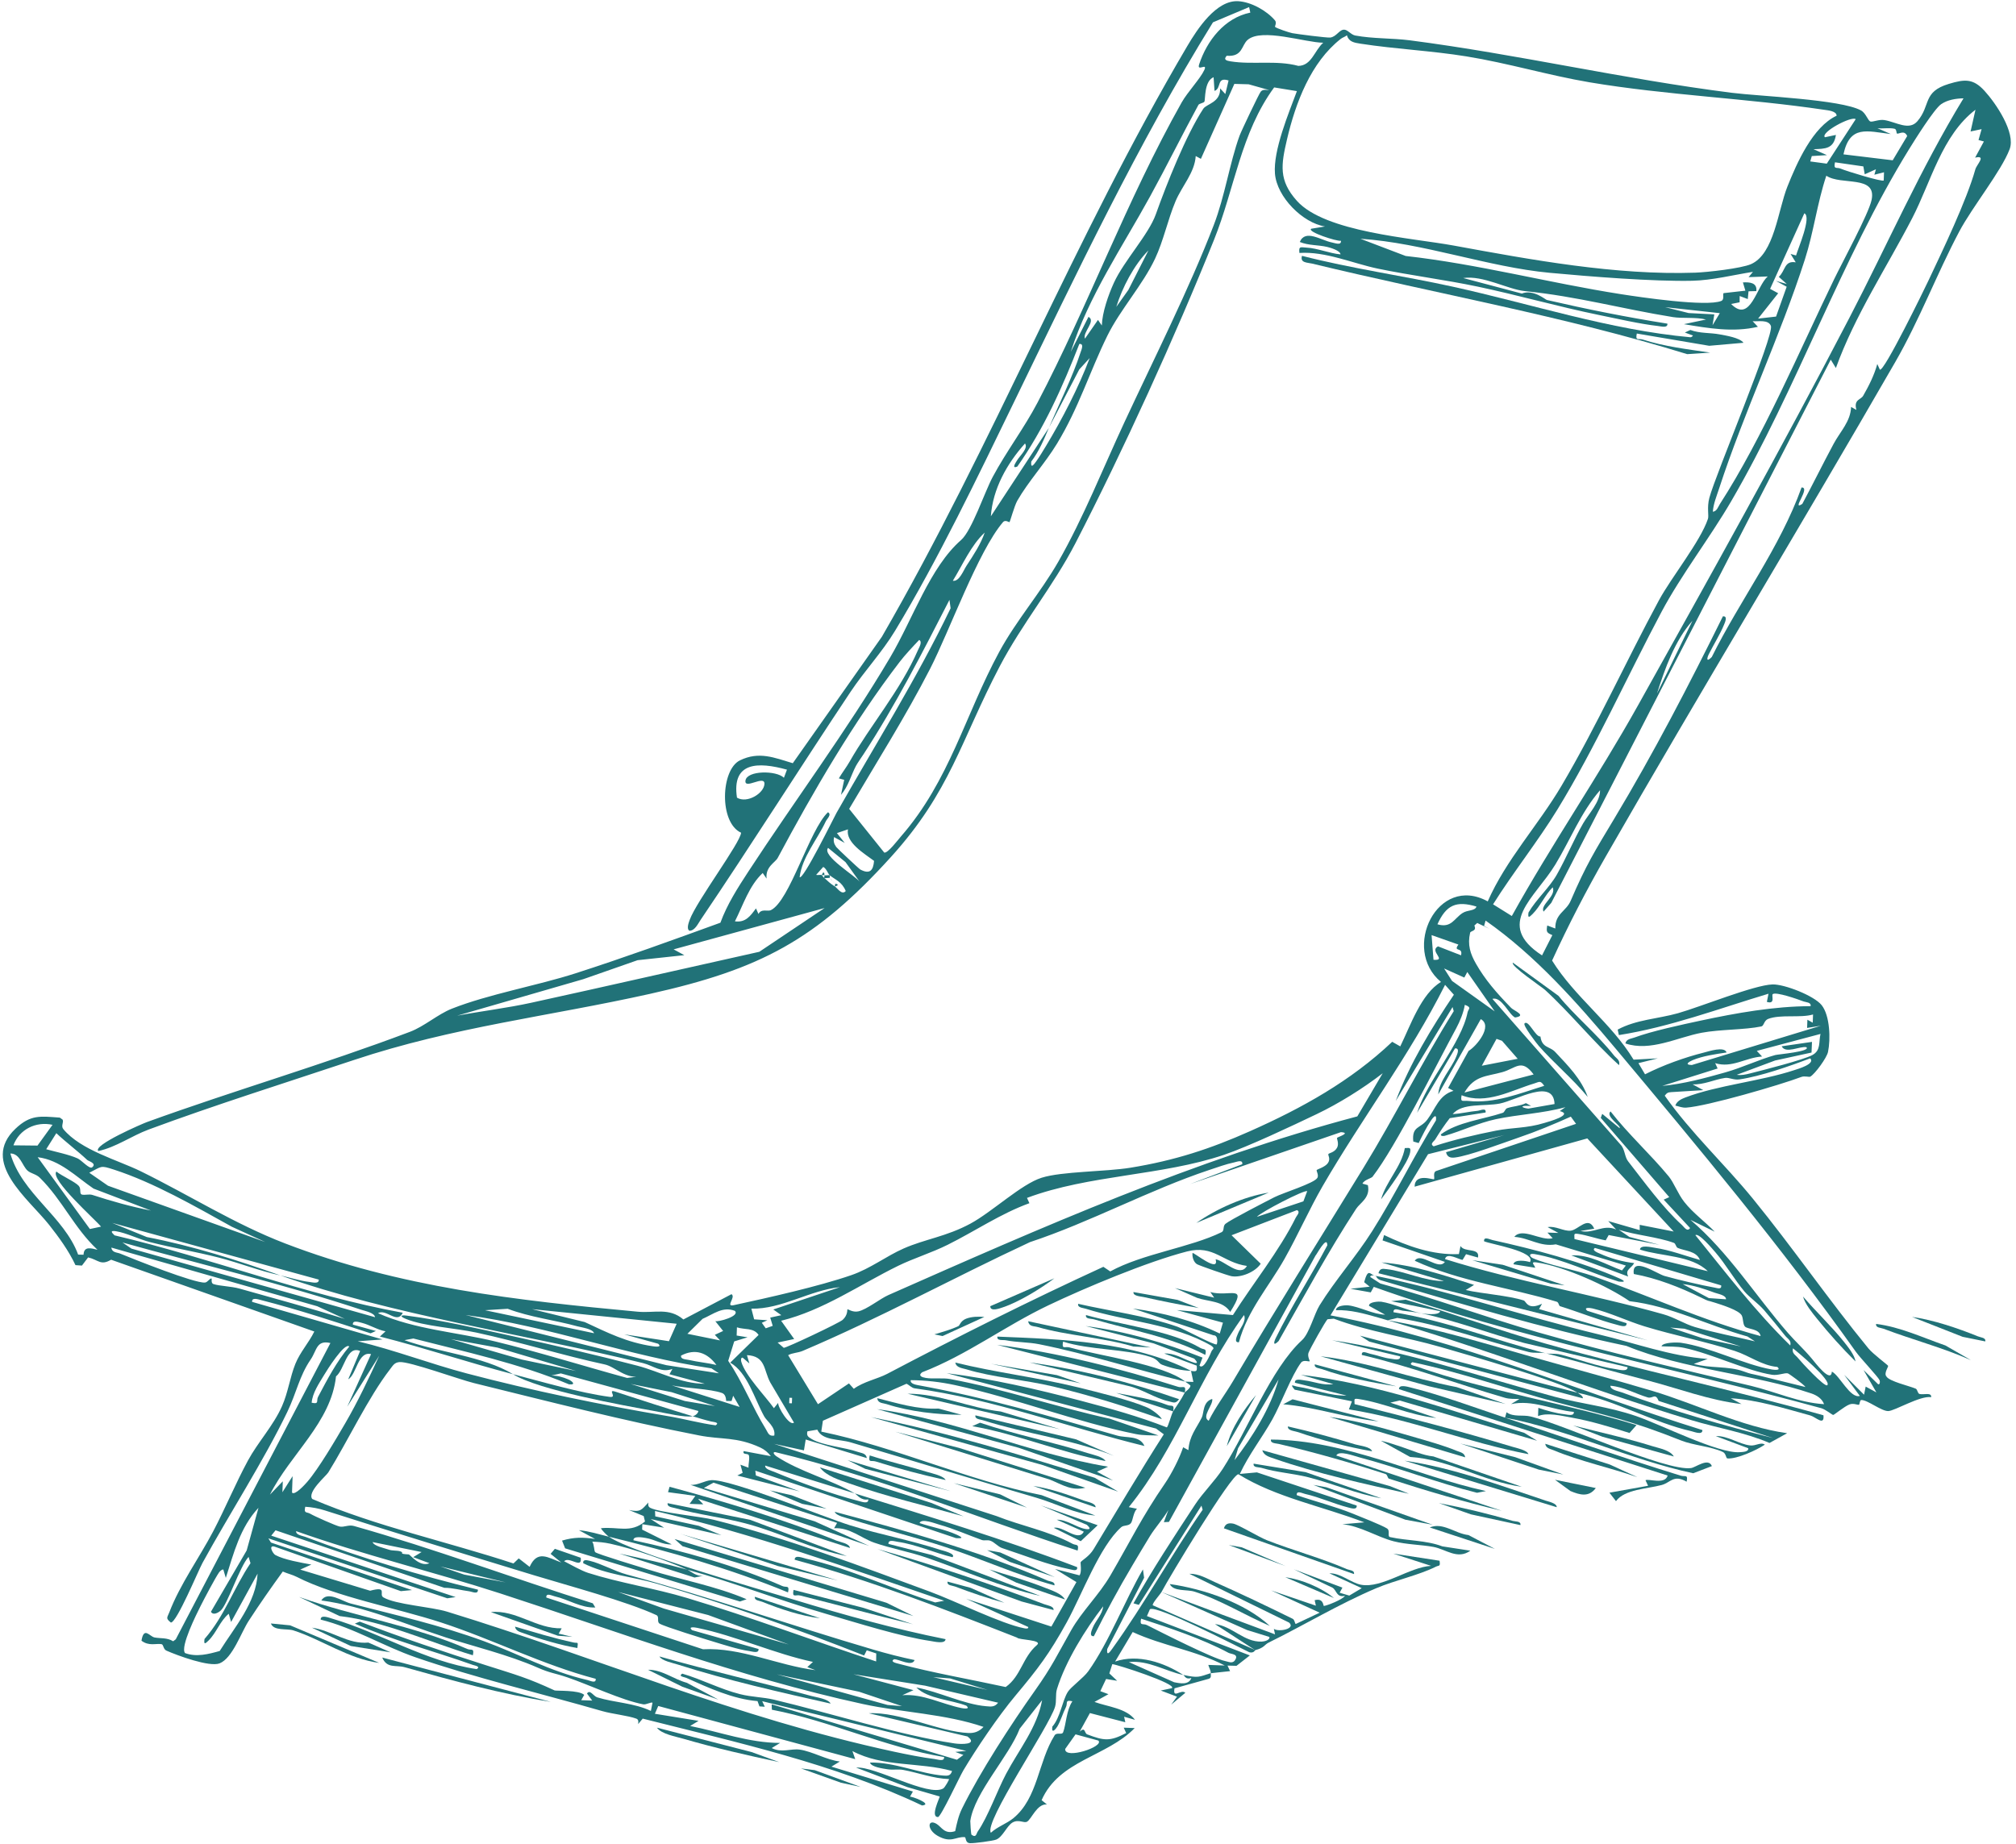 <?xml version="1.0" encoding="UTF-8"?>
<svg xmlns="http://www.w3.org/2000/svg" width="294" height="269" viewBox="0 0 294 269" fill="none">
  <path d="M120.222 127.646C120.285 127.705 120.144 128.001 120.208 128.048C120.346 128.145 120.892 127.978 121.006 128.076C120.947 128.033 121.076 127.709 121.021 127.675C120.865 127.588 120.447 127.724 120.222 127.646Z" fill="#217278"></path>
  <path d="M173.693 199.943C165.121 195.64 154.909 195.331 145.455 194.947C145.335 195.599 146.239 195.392 146.718 195.486C148.262 195.789 150 195.753 151.519 196.054C158.672 197.48 165.752 199.799 172.838 201.511C169.737 199 160.197 197.724 155.975 196.525C155.308 196.334 154.797 196.88 155.035 195.68C158.931 196.925 164.052 196.701 167.795 197.917C168.951 198.29 168.907 198.841 169.476 199.051C170.745 199.53 172.323 199.907 173.693 199.939V199.943Z" fill="#217278"></path>
  <path d="M121.394 128.487C121.281 128.353 121.141 128.174 121.006 128.072C121.137 128.186 121.236 128.363 121.394 128.487Z" fill="#217278"></path>
  <path d="M119.825 127.632C119.851 127.686 120.098 127.602 120.226 127.646C120.211 127.63 120.289 127.255 120.042 127.247L119.829 127.632H119.825Z" fill="#217278"></path>
  <path d="M183.056 240.676C184.37 240.35 184.403 239.873 185.01 239.577C190.078 237.085 195.299 233.932 200.721 231.634C203.411 230.497 206.845 229.771 209.394 228.507C209.869 228.268 210.07 228.543 209.937 227.634L203.172 226.595L208.708 228.385C205.586 228.534 201.546 231.7 198.506 231.142C197.002 230.866 195.54 229.427 193.866 229.469L198.586 231.636L196.77 232.719L195.365 232.304L195.768 231.56L188.68 228.884L194.315 231.565C194.963 231.953 194.876 233.049 196.144 232.749C195.796 233.301 193.557 234.171 193.072 234.234C192.946 234.25 193.05 233.033 191.722 233.392L191.901 234.193L185.369 231.966L192.453 235.214L188.974 236.855C188.819 236.858 188.836 236.262 188.518 236.105C184.948 234.344 180.905 232.412 177.273 230.803C176.055 230.261 174.836 229.504 173.447 229.54L187.994 236.658C189.021 237.587 186.41 238.07 185.775 237.569L185.941 238.374L169.348 232.189L181.853 237.738L185.12 238.754C185.224 239.257 184.285 239.422 183.988 239.432C181.412 239.523 179.678 237.166 177.184 236.875L183.051 240.681L183.056 240.676Z" fill="#217278"></path>
  <path d="M121.78 128.902C121.668 128.744 121.514 128.633 121.394 128.487C121.516 128.58 121.664 128.768 121.78 128.902Z" fill="#217278"></path>
  <path d="M121.766 129.303L122.166 129.118C122.175 128.871 121.796 128.923 121.78 128.906C121.839 128.973 121.706 129.276 121.766 129.307V129.303Z" fill="#217278"></path>
  <path d="M74.815 200.435C78.608 202.764 90.705 204.953 95.754 205.862C97.1 206.104 99.836 206.773 101.017 206.564C97.202 205.406 93.474 204.211 89.724 202.972C88.501 202.567 90.113 203.902 88.91 203.738C84.491 203.135 79.19 201.572 74.815 200.431V200.435Z" fill="#217278"></path>
  <path d="M200.602 186.098C199.764 185.927 199.548 184.829 198.939 187.009L199.748 187.666L196.941 187.968L199.9 188.499L200.343 187.691C221.485 195.263 243.901 199.436 265.587 205.384C266.226 205.56 267.208 206.374 267.338 206.375C267.48 206.379 268.973 205.122 269.718 204.841C270.335 204.607 270.947 204.97 271.108 204.878C271.208 204.821 271.209 204.204 271.433 204.196C272.335 204.163 274.354 205.824 275.365 205.808C276.315 205.788 280.031 203.524 281.629 203.779C281.709 203.023 280.512 203.475 279.929 203.313C279.636 203.23 279.648 202.654 279.368 202.535C278.457 202.145 275.502 201.473 275.101 200.757C274.692 200.293 275.424 199.337 275.347 199.204C275.248 199.039 273.132 197.471 272.475 196.665C266.722 189.644 261.443 181.966 255.648 174.858C251.483 169.746 246.579 165.221 242.774 159.806C243.101 159.391 243.225 159.322 243.746 159.288L248.399 158.999L246.834 158.153C248.487 158.232 249.975 157.453 251.57 157.217C252.17 157.13 252.84 157.559 253.669 157.434C256.794 156.973 261.038 155.489 263.984 154.361C264.787 155.172 262.196 155.907 261.708 156.068C256.78 157.707 250.457 158.277 245.738 160.085C245.163 160.304 244.522 160.626 244.321 161.255C244.901 161.373 245.287 161.59 245.922 161.548C248.973 161.34 259.519 158.27 262.69 157.077C263.18 156.891 263.829 157.129 263.995 157.034C264.69 156.641 266.405 154.289 266.586 153.427C266.971 151.595 266.879 148.145 265.663 146.609C264.564 145.224 260.216 143.532 258.498 143.581C255.821 143.657 247.961 146.861 244.706 147.78C241.767 148.609 238.631 148.7 235.912 150.17L236.087 150.97C243.563 149.788 250.675 147.108 257.906 144.935L257.669 146.127C258.97 146.53 258.287 145.176 258.529 144.994C259.017 144.626 262.199 145.748 262.956 146.039C263.372 146.2 264.161 146.167 264.047 146.751C258.71 146.768 253.241 147.742 248.032 148.855C245.329 149.433 240.818 150.404 238.355 151.327C237.857 151.512 237.167 151.524 237.038 152.188C240.663 153.424 244.654 151.29 248.143 150.632C250.844 150.123 254.408 150.217 256.861 149.708C257.249 149.629 257.236 148.853 257.845 148.615C259.664 147.909 262.499 148.512 264.402 147.964L264.359 149.162L263.579 148.729L263.536 149.929L265.545 149.602L246.727 155.335C245.551 155.301 246.347 154.839 246.845 154.625C248.299 154.015 250.229 153.739 251.795 153.507C251.476 152.563 249.208 153.338 248.512 153.512C245.666 154.222 242.505 155.367 239.901 156.69L238.937 155.062L241.762 154.364L238.232 154.554C234.965 149.183 229.664 145.442 226.347 140.101C228.692 134.969 231.371 129.808 234.196 124.883C248.038 100.732 262.489 76.944 276.396 52.796C279.933 46.651 282.421 40.011 285.723 33.773C287.623 30.186 291.858 24.967 293.072 21.758C293.985 19.353 291.061 15.051 289.401 13.241C287.741 11.43 286.523 11.537 284.202 12.237C280.338 13.402 281.611 15.361 279.618 17.683C278.394 19.108 276.517 17.788 274.811 17.513C274.044 17.388 273.161 17.799 272.798 17.729C272.399 17.65 272.143 16.514 271.387 16.102C268.453 14.493 256.566 14.043 252.567 13.536C236.625 11.515 221.316 7.918 205.602 5.881C203.045 5.551 200.229 5.662 197.644 5.181C197.023 5.065 196.557 4.355 196.047 4.329C195.314 4.291 194.919 5.36 193.993 5.477C193.541 5.534 189.19 4.974 188.465 4.839C188.025 4.758 186.112 4.115 185.945 3.918C185.882 3.847 186.234 3.324 185.93 2.969C184.722 1.551 182.458 0.282 180.571 0.175C177.363 -0.008 174.594 4.262 173.147 6.717C156.701 34.608 144.793 64.858 128.606 92.875L115.615 111.314C112.921 110.508 110.699 109.545 107.911 110.898C105.107 112.259 104.842 119.975 108.073 121.452C108.023 122.854 101.57 131.446 100.59 134.14C100.441 134.549 100.076 135.489 100.549 135.753C101.337 135.741 101.782 134.743 102.167 134.172C109.598 123.185 116.706 111.904 124.07 100.858C126.08 97.847 128.635 95.135 130.519 92.019C136.822 81.6 142.608 69.488 147.826 58.748C156.954 39.962 165.899 21.031 176.89 3.256L182.163 1.034L182.338 1.839C178.581 2.607 176.012 5.922 174.875 9.39C174.506 10.521 176.144 9.086 175.633 10.2C175.048 11.473 173.19 13.414 172.324 14.945C164.321 29.151 158.699 44.627 151.296 58.737C149.351 62.448 146.759 65.844 144.768 69.565C143.594 71.758 141.723 77.398 140.161 78.762C135.617 82.734 133.121 90.285 129.836 95.847C123.523 106.537 115.91 116.746 109.129 127.127C107.572 129.513 106.034 131.916 105.059 134.579C98.07 137.122 91.003 139.685 83.918 141.965C78.306 143.769 71.266 144.996 65.907 147.114C63.833 147.932 61.908 149.689 59.782 150.493C47.17 155.266 34.094 159.06 21.416 163.66C20.787 163.889 13.468 167.04 14.339 167.882C16.927 167.321 19.186 165.673 21.661 164.751C31.238 161.197 41.868 157.852 51.625 154.6C66.142 149.762 80.03 148.251 94.813 144.951C110.885 141.364 118.95 137.099 129.926 124.998C138.596 115.434 140.109 108.037 145.784 97.203C149.075 90.917 153.572 85.548 156.844 79.212C163.759 65.806 171.431 48.956 177.053 34.956C180.053 27.487 180.949 19.375 185.814 12.751L189.131 13.29C187.937 16.512 185.655 21.923 185.932 25.331C186.209 28.739 189.983 32.519 193.231 33.032L191.219 33.362C190.566 33.805 194.975 35.235 195.556 35.118C195.623 35.842 194.676 35.447 194.253 35.368C192.648 35.059 190.355 33.372 189.552 35.294C190.844 35.823 192.22 35.705 193.551 36.016C193.97 36.116 195.473 36.542 195.49 37.103C193.884 36.956 192.113 36.192 190.533 36.116C189.706 36.074 189.366 35.843 189.499 36.894C193.306 36.64 197.229 38.405 200.939 39.182C205.741 40.183 210.703 40.793 215.512 41.807C221.409 43.051 227.222 44.721 233.12 45.928C235.719 46.458 239.221 47.267 241.763 47.544C242.208 47.592 243.24 47.897 243.163 47.205C237.264 46.273 231.393 45.096 225.576 43.75C225.379 43.703 223.584 42.142 221.937 42.818L213.385 40.552C216.274 40.123 219.868 42.201 222.368 42.456C230.111 43.246 236.394 45.026 243.984 46.252C245.296 46.465 247.345 46.229 248.793 46.605L245.571 47.282C249.182 47.876 252.723 48.509 256.36 47.664L255.594 46.846C256.358 46.934 257.869 46.55 258.256 47.533C258.777 48.857 250.188 69.183 249.278 72.623C248.908 74.033 249.235 75.213 249.077 75.674C247.953 78.999 243.738 84.212 241.931 87.55C237.11 96.472 232.882 105.852 227.722 114.604C224.358 120.312 219.612 125.416 216.963 131.47C209.638 127.435 204.322 138.424 210.146 143.221C207.269 144.924 205.697 149.564 204.205 152.618L203.031 151.947C196.967 157.69 189.885 161.612 182.298 164.985C176.46 167.581 171.328 169.26 164.846 170.316C161.176 170.911 154.877 170.838 151.906 171.775C148.934 172.712 144.705 176.747 141.523 178.468C137.99 180.374 134.938 180.704 131.768 182.1C129.245 183.211 126.949 185.015 124.172 185.975C119.41 187.624 112.043 189.272 107 190.363C105.72 190.642 107.367 189.18 106.672 188.761L99.662 192.447C97.563 190.665 95.49 191.545 92.995 191.314C75.364 189.671 58.265 187.771 41.582 181.359C34.215 178.527 27.584 174.297 20.52 170.831C17.166 169.186 11.798 167.767 9.241 164.692C8.841 164.208 9.346 163.682 9.125 163.293L8.725 163.007C5.891 162.801 4.46 162.531 2.243 164.638C-2.919 169.541 4.122 174.808 7.156 178.638C8.589 180.449 10.017 182.414 11.006 184.522L11.949 184.588L12.851 183.394C14.352 183.748 14.67 184.639 16.203 183.732L45.838 194.204C45.041 195.843 43.776 197.189 43.078 198.913C42.282 200.884 42.026 203.065 41.121 205.105C39.868 207.932 37.586 210.377 36.149 213.04C34.373 216.323 32.85 220 31.083 223.364C29.069 227.194 26.261 231.069 24.687 235.17C24.401 235.918 24.105 236.017 24.922 236.654C25.792 236.621 28.899 229.106 29.542 227.933C33.403 220.895 38.478 213.029 41.896 205.935C43.262 203.096 43.63 200.741 45.308 198.281C46.211 196.959 46.137 195.399 48.185 195.885L25.631 239.097L25.252 239.383C24.363 238.824 23.407 238.998 22.524 238.824C21.831 238.686 20.979 237.184 20.632 239.301C21.727 240.126 22.734 239.671 23.545 239.801C23.872 239.853 23.779 240.532 24.278 240.752C25.888 241.462 30.555 243.185 32.02 242.604C33.914 241.856 35.145 238.132 36.279 236.388C37.858 233.958 39.542 231.552 41.24 229.211C41.887 229.502 42.656 229.675 43.278 229.993C48.918 232.886 57.869 234.534 64.355 236.654C71.986 239.147 79.095 242.817 86.876 244.858C86.942 245.602 86.058 245.125 85.651 245.033C80.225 243.786 75.665 241.232 70.57 239.368C64.079 236.996 57.811 235.59 51.152 233.878C49.88 233.553 47.774 231.969 46.858 233.43C53.174 234.286 59.011 236.862 64.985 238.813C68.92 240.096 74.144 241.348 78.431 243.236C80.269 244.047 80.823 243.994 82.739 244.646C85.939 245.733 90.696 247.999 93.804 248.579C94.228 248.659 94.958 248.207 95.16 248.347L94.919 249.543C92.457 248.365 89.613 248.345 87.084 247.558C86.546 247.389 86.028 246.344 85.602 247.007L86.365 248.032L84.764 247.974L85.197 247.199C84.399 246.469 81.082 246.647 80.878 246.551C76.894 244.707 75.301 244.289 70.927 242.897C64.728 240.925 58.539 238.84 52.462 236.52L51.75 236.807C57.315 239.279 63.218 240.786 68.942 242.826C69.218 242.926 70.167 243.053 69.52 243.443C62.1 242.357 55.336 238.082 48.391 236.067C47.994 235.952 46.73 235.441 46.767 236.225C51.602 237.426 55.922 240.102 60.58 241.715C69.115 244.67 79.023 247.025 87.832 249.568C89.287 249.989 91.567 250.215 92.801 250.669C93.154 250.799 93.108 251.178 93.057 251.465L93.731 250.665C107.466 254.141 121.625 257.234 134.468 263.331C136.166 263.156 132.777 261.905 132.702 262.068L133.131 261.297L121.252 257.668L122.476 256.92C120.564 256.702 118.462 255.444 116.62 255.184C115.357 255.005 113.964 255.698 112.542 254.958L113.766 254.21C109.253 254.204 105.028 252.615 100.648 251.738L101.872 250.99L95.504 249.957L95.995 248.823L124.72 256.574L124.311 255.395C128.8 257.777 134.044 256.962 138.838 258.303C138.629 259.038 138.179 259.018 137.54 258.967C134.285 258.726 130.338 256.968 126.878 257.077C127.048 257.739 128.799 257.943 129.396 258.046C130.231 258.189 130.971 258.004 131.709 258.144C133.934 258.559 136.104 259.403 138.398 259.484C138.461 259.531 137.795 260.712 137.554 260.853C135.366 262.13 127.627 257.573 124.851 257.807L132.354 260.665L137.038 262.019C137.064 262.199 135.608 265.051 136.798 265.016C137.212 265.002 139.931 259.153 140.493 258.208C142.327 255.122 145.57 250.309 148.1 247.293C151.367 243.393 153.018 241.233 155.559 236.631C157.757 232.65 160.359 225.547 163.506 222.747C163.895 222.4 164.603 222.616 164.94 222.133C165.21 221.749 165.275 220.58 165.805 220.054L164.62 219.818C171.547 211.267 174.955 200.641 181.42 191.806C181.819 192.684 180.807 193.759 180.511 194.564C180.367 194.948 179.918 195.828 180.671 195.774C181.915 191.142 185.072 187.604 187.319 183.62C189.267 180.165 190.936 176.371 192.882 173.001C198.606 163.11 205.616 153.877 210.74 143.644L212.024 145.084C208.743 149.956 205.618 155.105 203.54 160.588L211.83 146.882L212.004 147.48C207.349 154.923 203.454 162.807 198.862 170.289C192.527 180.613 185.778 191.356 179.855 201.378C178.685 203.356 177.299 205.148 176.268 207.217C175.156 206.634 176.976 204.877 176.782 204.039C175.384 204.456 175.599 206.054 175.262 206.747C174.501 208.298 173.434 209.436 173.308 211.508L172.543 211.084C172.019 212.687 170.834 214.985 169.901 216.347C166.487 221.324 164.92 224.647 161.934 229.781C160.274 232.633 157.779 235.007 156.225 237.754C154.13 241.46 153.454 243.009 150.925 246.582C147.477 251.443 142.897 258.492 140.291 263.79C139.779 264.826 139.532 265.957 139.298 267.076C137.729 267.592 137.335 266.467 136.568 266.01C135.276 265.246 135.122 266.842 136.753 267.768C138.702 268.872 139.367 267.861 140.671 267.948C140.934 267.965 140.695 268.772 141.451 268.831C141.985 268.874 144.799 268.5 145.276 268.31C146.223 267.929 146.824 266.329 147.632 265.834C148.549 265.279 149.308 265.962 149.776 265.695C150.447 265.314 151.204 263.073 152.674 263.178L151.9 262.559C154.473 256.712 161.372 256.251 165.478 252.042L163.877 251.984L164.235 252.768C161.87 254.002 161.033 253.907 158.547 252.96C158.11 252.794 158.32 251.8 157.457 252.556L158.945 249.855L164.108 251.194L163.934 250.389L165.521 250.838C164.262 249.143 161.502 248.928 159.611 248.228L161.648 247.1L160.462 246.66L161.304 244.885L162.918 245.145L161.78 244.071L162.21 242.72C162.798 242.728 171.765 245.625 170.887 246.227L169.276 246.567L171.643 247.462L170.802 248.625L172.86 246.897C172.24 246.299 170.978 247.889 171.284 246.245L176.292 244.853C176.687 244.705 176.566 244.36 176.569 244.031C174.804 244.598 174.745 244.762 172.559 244.291C172.793 244.445 172.919 245.017 173.744 244.739C173.366 245.78 172.137 245.541 171.218 245.354L164.623 242.416C167.478 242.119 169.856 243.713 172.559 244.295C169.782 242.489 165.964 241.194 162.62 242.341L165.184 238.035C169.588 240.065 174.302 240.682 178.609 242.916L176.214 242.831C176.309 243.239 176.577 243.59 176.573 244.04L179.388 243.738L179.011 242.93L180.324 242.964L182.269 241.447L167.263 235.708L167.696 234.709C168.754 234.066 180.321 240.097 182.204 240.991C182.876 241.137 182.965 240.706 183.1 240.674L168.122 234.137C167.956 233.9 169.218 232.517 169.392 232.186C170.433 230.191 179.58 214.983 180.605 215.02C186.081 218.417 192.918 219.706 198.967 222.038L195.759 222.313C198.38 222.557 200.823 224.18 203.252 224.802C205.13 225.286 207.199 225.282 209.034 225.619C210.868 225.956 212.542 227.524 214.428 226.171L210.343 225.54C207.925 224.627 205.266 224.747 202.717 224.187C202.275 224.089 202.783 223.256 202.275 222.93C201.533 222.457 198.308 221.179 197.231 220.747C194.682 219.72 191.722 218.974 189.108 218.07C189.042 217.322 189.921 217.803 190.332 217.895C192.409 218.358 194.53 219.334 196.541 219.847C196.943 219.95 197.929 220.302 197.853 219.59L183.297 214.75L180.806 214.978C182.114 212.165 184.044 209.715 185.556 207.015C186.79 204.812 188.362 200.568 189.745 198.736C190.09 198.282 190.865 198.634 190.998 198.541C191.048 198.507 190.653 197.868 190.814 197.338C190.961 196.849 193.365 192.554 193.61 192.413L194.51 192.331C199.539 194.221 204.906 194.967 210.048 196.451C213.973 197.584 227.531 201.471 230.053 203.13L198.329 194.811L199.683 195.67L230.823 203.952C230.923 203.647 230.291 203.284 230.053 203.13C235.523 204.293 241.352 207.55 246.643 208.739C247.057 208.831 248.301 209.366 248.268 208.577C230.209 202.957 212.709 195.357 194.028 191.848L208.257 168.343L219.373 165.554L210.881 168.051C211.039 168.746 211.488 168.908 212.156 168.83C214.197 168.598 219.215 166.688 221.462 165.92C224.055 165.038 226.588 163.981 229.078 162.865L229.841 163.914L209.46 170.786C208.918 170.979 209.254 171.818 209.134 171.984C209.036 172.122 206.316 171.008 206.299 173.079L231.482 166.04L244.084 179.623L239.123 178.644L239.128 179.419L234.532 178.092L235.686 179.325C233.776 178.495 232.46 179.993 230.48 179.542L232.492 179.211C231.633 177.234 230.16 179.392 229.049 179.499C228.011 179.596 226.831 178.764 225.695 178.979L227.264 179.825L225.666 179.777L226.433 180.595C224.777 181.067 221.991 178.949 220.84 180.397C223.054 180.556 224.589 181.896 226.896 181.491L237.102 184.582L236.545 185.297C234.134 184.417 231.832 182.956 229.152 183.1L237.447 186.185C236.944 185.149 237.907 185.021 238.316 184.224C236.683 184.044 234.835 183.541 233.349 182.856C233.133 182.755 232.023 182.379 232.596 182.014L251.008 187.477C251.095 188.12 250.455 187.875 250.043 187.799C248.043 187.444 244.659 186.639 242.738 186.1C241.625 185.789 237.888 183.134 238.264 185.816C241.623 186.422 245.001 187.758 248.056 189.245C249.449 189.924 248.723 189.557 250.139 190.013C251.082 190.314 253.591 191.096 253.998 191.849C254.242 192.295 254.15 193.193 254.496 193.505C254.928 193.894 256.584 193.782 256.756 194.871C248.374 192.635 240.489 188.985 232.336 186.125C229.759 185.222 225.695 184.47 223.534 183.505C223.058 183.293 222.874 182.76 223.758 182.905C227.764 183.562 232.152 185.733 236.058 186.918C237.093 187.036 236.998 186.834 236.143 186.45C230.642 184.001 223.557 182.171 217.65 180.863C217.239 180.771 216.359 180.29 216.426 181.039C217.288 181.455 224.088 182.519 223.115 184.083C222.615 183.899 220.839 183.616 220.71 184.395L223.894 184.909C223.748 184.441 223.107 183.985 224.104 184.126C228.085 184.697 234.472 187.579 237.645 189.781C243.638 190.476 249.048 193.316 254.839 194.928L255.93 195.641C253.117 194.953 249.932 194.365 247.181 193.554C245.663 193.107 244.192 192.142 242.552 191.683C232.029 188.722 221.173 186.913 210.73 183.639C210.974 182.569 212.835 183.763 213.298 183.751L213.799 182.925L215.538 183.416C215.851 181.919 213.578 182.734 212.993 181.732L212.756 182.912C208.964 183.086 205.229 181.757 201.845 180.133L201.622 180.915L210.711 184.048C209.811 185.399 207.218 182.533 206.318 183.884C212.886 186.919 220.168 187.774 227.018 189.858C227.335 189.954 227.305 190.448 227.51 190.512C230.207 191.354 233.24 192.569 235.894 193.247C236.297 193.35 237.283 193.701 237.206 192.989L231.475 191.18C230.842 190.618 231.932 190.762 232.25 190.839C234.769 191.439 237.334 192.686 239.827 193.451C244.111 194.763 248.806 195.676 252.991 197.037C255.153 197.742 256.929 199.168 259.194 199.37C259.832 199.924 258.7 199.798 258.389 199.743C254.312 199.026 249.355 196.453 245.136 195.846C244.631 195.775 242.514 195.745 242.297 196.362C243.395 196.417 244.501 196.354 245.588 196.584C249.612 197.432 254.794 199.96 258.419 200.514C259.315 200.652 260.236 200.198 260.723 200.308C260.888 200.346 263.041 201.899 263.298 202.302L256.572 200.64C255.24 200.313 255.503 200.472 254.265 200.018C252.053 199.21 249.329 199.6 247.011 198.926L249.033 198.207C243.577 197.794 238.446 195.892 233.167 194.627C222.299 192.014 211.328 188.272 200.635 186.088C200.679 186.106 200.777 186.555 201.375 186.73C213.244 190.205 225.057 193.763 237.178 196.301C245.585 199.759 255.789 200.397 264.166 203.241C264.948 203.508 265.718 203.993 266.01 204.802C262.312 204.582 258.952 202.995 255.387 202.138C245.073 199.664 234.578 197.28 224.343 194.338C216.601 192.113 209.076 189.303 201.298 187.202L199.826 186.253C199.801 185.928 200.451 186.012 200.632 186.083L200.602 186.098ZM195.533 5.665C195.808 5.452 196.156 5.379 196.42 5.145C196.706 6.1 197.465 6.225 198.41 6.372C203.527 7.162 208.721 7.394 213.854 8.225C219.911 9.203 225.865 10.999 231.795 12.001C242.973 13.885 254.843 14.343 266.074 16.019C266.55 16.088 267.853 16.199 267.837 16.88C264.354 18.5 262.041 23.76 260.66 27.223C259.28 30.686 258.754 37.039 255.349 38.528C253.919 39.154 248.956 39.709 247.23 39.769C235.633 40.173 223.285 37.886 212.015 35.819C205.875 34.693 193.25 33.876 189.139 29.302C186.442 26.298 186.822 24.024 187.693 20.308C188.937 14.986 191.175 9.076 195.529 5.669L195.533 5.665ZM178.896 8.133C181.239 8.322 181.033 6.599 181.953 5.812C184.025 4.045 190.34 6.211 192.969 6.232C191.686 7.378 191.28 9.574 189.342 9.611C186.151 8.743 182.631 9.466 179.46 8.948C178.883 8.855 178.36 8.723 178.896 8.133ZM217.739 131.895C220.629 127.298 224.282 122.694 227.099 118.106C232.621 109.104 237.345 98.56 242.314 89.227C245.179 83.849 249.369 78.421 252.446 73.141C262.06 56.647 268.506 37.826 278.397 21.776C279.232 20.423 282.059 15.896 283.086 15.194C284.03 14.551 285.23 14.366 286.347 14.341C280.065 24.63 275.232 35.729 269.671 46.417C259.785 65.419 249.285 84.238 238.85 102.925C233.03 113.348 226.258 123.166 220.474 133.602L217.743 131.9L217.739 131.895ZM174.771 15.299C174.884 15.088 175.506 15.037 175.639 14.831C175.803 14.577 175.576 11.832 176.984 11.261L177.116 13.261C178.18 12.889 177.364 11.169 179.166 11.736L178.694 13.715L177.932 12.893C178.018 14.944 175.949 15.15 175.481 15.86C172.968 19.68 170.098 26.923 168.56 31.248C167.505 34.22 163.904 38.043 162.435 41.263C161.63 43.023 160.739 45.579 160.684 47.475L160.12 46.66L158.222 49.391C157.849 48.454 159.888 46.814 158.736 46.214L156.153 51.317C158.78 43.162 163.62 36.114 167.706 28.675C170.101 24.315 172.322 19.811 174.771 15.299ZM267.733 53.676C270.523 45.956 275.109 39.07 278.865 31.819C281.609 26.514 283.201 19.737 288.09 16.005L287.376 19.175L288.983 18.834L288.534 20.421L289.317 20.635L288.036 22.994C289.739 22.588 288.269 23.996 288.074 24.691C286.778 29.293 283.326 36.482 281.21 40.966C280.75 41.947 274.695 54.406 274.141 53.904L273.772 53.092C273.329 54.714 272.547 56.268 271.717 57.715C271.354 58.347 270.303 58.233 270.726 59.785L269.95 59.352C269.884 61.462 268.379 62.922 267.41 64.72C265.846 67.63 264.398 70.587 262.834 73.497C261.135 74.605 264.126 71.048 262.728 71.1C259.55 79.934 253.788 87.46 249.632 95.829C248.824 96.652 248.89 96.037 249.218 95.385C249.891 94.037 250.867 92.482 251.423 91.111C251.574 90.739 251.996 89.829 251.255 89.892C246.31 99.909 241.153 109.856 235.4 119.426C232.592 124.096 231.302 126.151 229.054 131.388C228.391 132.934 226.764 133.253 226.817 135.426L225.64 134.982C225.472 135.949 225.566 136.038 226.385 136.391L224.88 139.347C217.911 134.822 223.824 131.024 226.82 126.094C228.983 122.537 230.538 118.504 233.34 115.257C233.352 116.977 231.701 118.67 230.876 120.089C229.592 122.303 228.403 125.152 227.035 127.569C225.953 129.481 224.031 131.161 222.907 133.093C222.787 133.96 222.999 133.81 223.5 133.312C224.615 132.204 225.311 130.537 226.434 129.414C226.996 130.715 224.562 131.967 225.103 132.964L226.227 131.685L266.985 52.454L267.733 53.672L267.733 53.676ZM180.017 12.237L182.097 12.294L185.118 13.144C184.684 13.14 184.215 12.974 183.869 13.351C183.628 13.614 181.015 19.114 180.767 19.799C179.314 23.811 178.642 28.576 177.002 32.842C173.456 42.072 168.213 52.487 163.979 61.584C160.855 68.294 158.002 75.514 154.337 81.925C151.75 86.453 148.214 90.476 145.722 95.076C140.741 104.268 138.494 113.848 131.387 122C130.952 122.495 129.461 124.486 128.951 124.35L123.836 117.976C127.817 111.211 132.056 104.523 135.644 97.533C138.469 92.025 142.643 80.387 146.28 76.144C146.61 75.758 147.17 76.208 147.217 76.153C147.327 76.027 147.922 73.794 148.358 73.026C149.955 70.228 152.411 67.565 154.14 64.715C157.351 59.43 158.877 54.269 161.492 48.964C163.363 45.165 166.623 41.586 168.435 37.753C169.681 35.117 170.297 32.04 171.432 29.355C172.366 27.137 174.226 25.184 174.377 22.76L175.129 23.168L180.013 12.229L180.017 12.237ZM266.131 20.019C265.433 19.321 270.02 16.872 270.623 17.384L266.404 23.87L263.997 23.545L264.219 22.762L266.432 22.626L264.466 21.761C266.189 21.704 267.422 21.72 267.738 19.679L266.131 20.019ZM273.783 18.697C274.582 18.806 275.56 18.59 276.312 18.787C276.593 18.861 276.557 19.432 276.632 19.471C276.907 19.615 277.704 18.881 278.133 19.841L276.019 23.379L268.838 22.512C269.766 18.202 272.246 19.125 275.745 19.553L273.779 18.693L273.783 18.697ZM267.604 23.673L271.738 24.27L271.941 25.421L273.574 24.688L273.347 25.483L274.752 25.127L274.709 26.322C274.482 26.553 269.259 24.96 268.448 24.603C267.848 24.339 267.357 24.796 267.604 23.673ZM266.338 25.628C268.489 27.091 273.717 25.476 272.941 29.159C272.511 31.2 268.652 38.294 267.47 40.738C262.447 51.117 257.018 63.918 250.835 73.485C250.56 73.909 250.394 74.569 249.787 74.64C249.873 73.471 250.339 72.364 250.698 71.266C254.332 60.116 259.637 48.981 263.214 37.834C264.491 33.86 265.012 29.595 266.338 25.628ZM258.139 42.135L263.132 31.114C264.239 31.588 262.198 36.289 261.924 37.26L261.128 37.038L261.88 38.261C260.174 37.977 260.4 39.482 259.407 40.379L260.567 41.418L258.988 40.965L260.557 41.823L259.01 46.173L256.391 46.469L259.318 42.769L258.143 42.135L258.139 42.135ZM198.366 34.82C207.573 35.426 217.005 38.953 226.009 39.791C231.833 40.334 241.1 41.076 246.794 40.95C249.698 40.882 252.773 40.103 255.638 39.649L255.002 40.422L257.802 40.322C256.167 41.676 255.293 47.221 252.457 44.338L253.695 44.09L253.703 43.174L254.884 43.621L254.994 42.486L256.131 42.457C256.276 41.225 255.172 41.133 254.175 41.191L254.534 42.396L251.36 42.754C251.18 42.918 251.518 43.68 251.024 43.89C248.874 44.783 239.133 43.334 236.36 42.9C225.892 41.263 215.555 38.512 204.989 37.334L198.366 34.812V34.82ZM162.793 44.756C163.673 41.924 165.368 38.65 167.481 36.523L164.549 42.291L162.793 44.756ZM242.839 44.8L250.806 45.675L249.746 47.434L250.001 45.853L246.258 45.66L242.835 44.8L242.839 44.8ZM152.956 62.406L157.393 53.884L158.917 52.218C157.265 56.572 154.935 61.069 152.533 65.059C152.123 65.738 151.571 66.655 151.123 67.276C150.833 67.676 150.276 68.495 150.391 67.323C151.54 65.802 152.233 64.12 152.959 62.406L144.5 75.302C144.78 71.306 146.85 67.611 149.479 64.683C149.997 65.379 148.738 66.449 148.311 67.164C148.134 67.462 147.463 68.432 148.361 68.046C152.219 62.582 154.983 56.39 157.403 50.165C158.132 50.09 157.706 51.016 157.583 51.392C156.407 55.009 154.465 58.866 152.964 62.406H152.956ZM138.956 84.706C140.389 82.38 141.594 79.547 143.604 77.675C143.055 79.311 141.909 81.058 140.957 82.501C140.498 83.199 139.895 84.868 138.956 84.706ZM241.644 101.15C242.813 97.485 244.247 93.419 246.817 90.538L241.644 101.15ZM125.873 110.096C130.597 102.866 134.514 95.189 138.463 87.494L138.631 88.713C133.68 99.009 127.612 108.645 121.994 118.556C121.638 119.184 117.045 128.547 116.613 127.916C116.984 125.009 119.185 122.455 120.432 119.786C120.599 119.427 121.335 118.8 120.747 118.467C118.047 121.007 115.169 131.441 112.408 132.751C111.946 132.97 111.033 132.483 110.611 133.304L110.246 132.492C109.436 133.595 108.735 134.588 107.176 134.378C108.385 131.984 109.234 129.207 111.228 127.328L111.792 128.143C111.602 126.408 113.056 125.807 113.416 125.13C118.576 115.47 124.519 105.25 131.207 96.532C131.986 95.518 133.146 94.281 134.047 93.336C134.561 93.61 134.042 94.426 133.874 94.81C131.324 100.681 126.901 105.817 123.91 111.072C123.43 111.915 122.822 112.693 122.33 113.526L123.114 113.741L122.642 115.931C123.699 114.731 124.12 113.047 124.825 111.713C125.038 111.311 125.671 110.401 125.873 110.091V110.096ZM107.475 116.341C106.687 111.106 110.542 111.089 114.766 112.257L114.322 113.437C113.209 112.34 108.931 112.362 108.716 113.839C108.508 115.242 111.539 112.965 111.482 114.334C111.426 115.703 108.957 117.23 107.475 116.341ZM123.193 122.946L122.051 121.51L123.661 120.963C123.301 122.877 126.024 124.482 127.467 125.559C127.352 126.955 126.852 127.561 125.466 126.823C125.255 126.709 122.086 123.73 121.947 123.53C121.607 123.048 121.519 122.676 121.629 122.091L123.193 122.942V122.946ZM120.765 123.667L123.305 125.744L125.386 128.628C124.791 127.76 119.795 124.812 120.765 123.667ZM121.021 127.675C121.806 128.319 122.766 128.584 123.338 129.959C122.763 130.612 122.136 129.543 121.763 129.303C120.842 128.702 120.87 128.606 120.204 128.047C120.05 127.916 119.939 127.725 119.817 127.632C119.71 127.551 119.252 127.673 119.018 127.604L120.054 126.444C120.517 126.663 120.756 127.463 121.016 127.679L121.021 127.675ZM209.624 134.812C210.897 131.998 212.349 131.335 215.317 132.223C215.115 132.889 214.042 132.685 213.299 133.162C212.049 133.956 211.673 135.407 209.624 134.812ZM216.425 135.057L216.648 134.27C223.914 139.361 229.923 146.149 235.607 152.933C247.669 167.336 259.79 181.875 270.659 197.177C271.285 198.059 273.917 200.845 274.108 201.31C274.179 201.487 274.186 201.97 273.892 201.894L271.766 199.819L273.643 203.086L272.078 202.236L271.842 203.419L268.941 200.518L271.227 203.6C269.808 204.009 268.289 200.605 267.148 200.053C267.024 201.841 264.692 198.713 264.213 198.149C262.927 196.627 261.868 195.705 260.749 194.42C255.996 188.955 252.08 182.652 246.522 177.917L250.061 179.644C248.62 178.149 246.902 176.937 245.609 175.289C244.704 174.137 244.098 172.481 243.362 171.587C240.689 168.346 237.469 165.441 234.872 162.104C234.06 162.822 236.516 164.255 236.19 164.544L233.658 162.459L233.443 163.043L243.434 174.603L242.621 174.972L246.472 179.111C246.048 179.745 245.593 178.946 245.286 178.672C242.526 176.185 239.756 172.352 237.427 169.373C236.907 168.71 236.971 167.577 236.316 166.929L217.639 145.685C218.984 145.299 220.038 147.98 220.947 148.402C222.735 148.137 220.788 147.423 220.384 147.011C218.207 144.781 216.566 142.869 215.26 140.584C214.415 139.106 213.986 137.805 214.394 136.043C214.466 135.734 215.408 135.844 215.007 134.994L215.43 134.616L217.198 135.466L216.418 135.04L216.425 135.057ZM98.229 138.469L120.251 132.441L110.736 138.82C99.638 141.289 88.555 143.828 77.468 146.254C73.925 147.029 70.237 147.469 66.671 148.138L85.081 142.809L92.979 140.047L99.798 139.312L98.233 138.466L98.229 138.469ZM208.773 136.387L212.685 137.767C211.849 138.926 213.398 138.036 213.068 139.334L209.709 138.027C208.366 138.725 211.107 140.136 209.051 139.99L208.773 136.383V136.387ZM210.597 141.254L213.545 142.579L213.98 141.771L217.98 147.51L211.755 143.071L210.597 141.254ZM200.187 171.593C203.539 167.26 209.383 155.478 212.361 149.983C212.9 148.984 213.437 147.685 213.619 146.556C214.709 146.951 214.117 147.166 214.023 147.641C213.114 152.216 208.122 157.611 206.657 162.308L212.193 152.909C212.934 152.846 212.512 153.756 212.36 154.128C211.649 155.887 209.843 157.697 209.747 159.62L215.948 148.642C217.751 149.639 215.32 152.606 214.168 153.276L211.181 158.681L211.969 159.098C209.812 159.735 209.37 161.687 208.143 163.306C207.134 164.641 205.868 164.195 206.103 166.491L206.89 166.717C207.394 165.676 208.036 164.385 208.674 163.443C208.944 163.047 209.545 162.245 209.414 163.404C206.156 168.662 203.418 174.336 200.116 179.556C197.769 183.269 194.713 186.713 192.435 190.392C191.652 191.658 190.947 194.476 189.89 195.452C185.288 199.677 181.97 208.591 178.32 214.229C177.152 216.033 175.442 217.679 174.288 219.439C171.182 224.175 168.064 228.899 165.3 233.85L166.083 234.072L175.212 219.601L175.385 220.2C170.8 226.814 166.895 233.943 162.199 240.476C161.914 240.876 161.349 241.695 161.468 240.519L166.848 230.117L166.68 228.898C164.01 233.48 161.739 239.515 158.699 243.767C158.02 244.716 156.158 246.053 155.718 246.772C154.896 248.113 154.628 250.513 153.462 251.834C153.311 252.977 153.964 252.205 154.205 251.8C154.698 250.961 155 249.869 155.454 248.973C155.733 248.415 155.258 247.875 156.389 248.134C155.506 249.457 155.474 251.5 155.048 252.637C154.869 253.117 154.107 252.611 153.798 253.104C151.377 256.956 151.384 262.244 147.764 265.202C146.82 265.972 145.432 266.441 144.504 267.309C143.428 265.831 153.002 251.842 153.86 248.945C154.109 248.11 153.891 247.149 154.143 246.343C155.394 242.299 158.291 237.625 160.877 234.289C160.779 235.458 159.772 236.371 159.354 237.423C159.206 237.795 158.78 238.704 159.522 238.638C161.286 235.111 163.149 231.673 165.16 228.285C165.954 226.95 166.797 225.516 167.726 224.008C168.454 222.821 169.65 221.501 170.389 220.229L169.729 222.011L170.469 221.972L191.85 183.12C191.908 183.179 193.55 180.025 193.566 181.639C191.169 186.17 188.311 190.549 186.054 195.146C185.73 195.803 185.656 196.409 186.468 195.59C190.148 189.11 193.7 182.532 197.777 176.297C198.347 175.425 199.883 174.681 199.481 172.854L198.694 172.636C198.941 172.064 199.974 171.886 200.2 171.594L200.187 171.593ZM256.202 153.274L265.49 150.801C265.208 151.999 265.576 153.188 264.305 153.882C263.035 154.575 257.052 156.098 255.209 156.564C254.566 156.724 253.944 156.868 253.275 156.763L258.863 154.678L264.18 153.516L264.248 151.961L259.826 152.603C260.406 153.743 262.485 152.56 263.421 152.731C264.178 153.362 259.297 153.769 258.892 153.88C256.589 154.512 254.091 155.709 251.591 156.415C248.623 157.251 245.488 158.101 242.41 158.381L250.487 155.841L250.129 155.062C252.585 155.83 254.545 154.249 256.969 154.096L256.202 153.277L256.202 153.274ZM218.244 151.522L219.038 151.801L221.33 154.426L216.096 155.441L218.244 151.522ZM213.559 159.354C215.04 156.843 216.75 157.029 219.091 156.374C221.074 155.82 221.886 154.32 223.656 156.714L213.559 159.35V159.354ZM149.78 174.713C158.833 171.323 169.483 171.498 178.524 168.424C182.102 167.209 188.388 164.228 191.963 162.522C195.253 160.951 198.776 158.752 201.647 156.534L197.942 162.827C174.243 169.112 151.909 179.011 129.564 188.884C128.335 189.424 126.4 191.003 125.169 191.267C124.339 191.445 123.644 190.909 123.589 190.964C123.53 191.022 123.669 191.794 122.889 192.504C122.402 192.949 114.771 196.56 114.296 196.584L113.402 195.813L115.818 195.299L113.916 192.636C120.107 191.1 125.344 187.384 130.989 184.619C133.231 183.523 135.853 182.724 138.187 181.562C142.185 179.574 145.921 177.013 150.122 175.488L149.772 174.721L149.78 174.713ZM213.148 159.74C216.737 161.173 220.409 159.024 223.735 158.027C224.498 157.799 224.618 157.523 225.2 158.371C221.598 159.476 217.973 160.99 214.108 160.573C213.316 160.489 212.942 160.856 213.152 159.74H213.148ZM211.845 162.492C213.272 160.816 216.474 161.396 218.717 160.956C221.14 160.478 226.554 157.162 226.705 161.024L222.874 161.695C221.816 161.565 221.689 161.243 222.893 161.291L223.29 161.305L222.53 160.896C221.687 161.317 220.602 161.355 219.801 161.627C219.472 161.737 219.459 162.211 219.131 162.317C216.216 163.28 212.587 163.646 210.137 165.441C210.066 165.739 210.517 165.714 210.722 165.653C213.194 164.945 215.606 163.782 218.137 163.239C221.408 162.536 224.984 162.398 228.288 161.486L227.464 162.053C229.583 162.582 225.736 163.63 225.219 163.786C222.622 164.582 220.578 164.429 218.147 164.91C215.11 165.512 212.013 166.234 209.073 167.196C208.456 166.846 209.122 166.484 209.299 166.194C209.95 165.13 210.653 164.064 211.426 163.086L216.65 162.261C216.766 161.503 215.881 161.978 215.457 162.016C214.248 162.123 213.056 162.434 211.845 162.492ZM173.461 172.73L195.551 165.127C197.078 165.229 195.072 165.832 194.99 165.958C194.917 166.077 195.314 166.781 194.992 167.39C194.622 168.091 193.82 168.168 193.721 168.323C193.623 168.477 194.107 169.017 193.633 169.661C193.22 170.231 192.096 170.536 192.019 170.655C191.938 170.782 192.347 171.368 192.121 171.786C191.696 172.574 187.113 173.969 185.84 174.621C184.567 175.273 179.438 177.902 178.711 178.497C178.293 178.839 178.594 179.498 178.152 179.714C173.564 181.964 166.637 182.846 161.911 185.44L160.908 184.768C150.286 189.639 139.54 195.033 129.367 200.387C128.002 201.105 125.897 201.525 124.513 202.563L123.807 201.771L119.287 204.807L114.939 197.657C115.556 197.306 116.339 197.333 117.055 197.03C128.464 192.183 138.883 186.436 150.201 181.168C159.005 178.256 167.609 173.548 176.339 170.646C177.431 170.284 178.862 169.766 179.954 169.545C180.358 169.463 181.281 169.066 181.162 169.808L173.457 172.734L173.461 172.73ZM1.954 167.049C2.812 164.724 5.221 163.523 7.661 164.056L5.468 167.085L1.954 167.049ZM6.735 167.621L8.214 165.276C9.659 166.633 11.289 167.843 12.73 169.192C12.903 169.356 14.162 169.672 13.439 170.255C13.051 170.57 11.902 169.219 11.314 168.955C10.016 168.373 8.138 168.011 6.731 167.616L6.735 167.621ZM183.296 177.479C183.872 176.782 190.355 173.439 190.631 173.745L190.076 175.221L183.296 177.479ZM1.511 168.238C2.915 168.231 3.233 170.019 4.011 170.732C4.475 171.158 5.264 171.234 5.805 171.769C9.125 175.058 10.8 179.092 14.218 182.283C13.312 182.064 12.233 181.706 12.183 183.006L11.397 182.986C9.346 177.43 3.17 174.088 1.511 168.238ZM5.493 168.781C8.762 169.176 11.082 171.619 13.642 173.36L22.025 176.562C19.124 175.996 16.255 175.193 13.471 174.283C12.998 174.129 12.324 174.348 11.939 174.229C11.529 174.105 11.886 173.42 11.488 172.964C10.977 172.382 8.956 171.479 8.223 170.873C7.261 172.003 13.856 177.837 14.735 178.907L13.108 179.254L5.493 168.781ZM13.017 171.051C14.926 170.093 14.587 169.935 16.617 170.591C22.454 172.481 28.463 175.959 33.808 178.922L38.672 181.147L15.75 172.941L13.018 171.047L13.017 171.051ZM124.63 217.803C121.182 215.807 116.677 214.683 113.215 212.394C113.013 212.261 112.559 211.795 113.038 211.788C128.1 215.388 142.452 221.388 157.152 226.155C157.392 225.098 156.945 225.455 156.384 225.151C152.959 223.31 148.827 222.522 145.335 221.125L112.878 210.59L117.243 211.539L117.498 209.955L126.411 212.664C126.311 211.942 125.625 211.95 125.1 211.761C123.272 211.113 119.919 210.823 118.389 209.897C117.88 209.587 117.586 209.435 117.747 208.763L119.188 208.518C119.935 210.139 122.282 209.849 124.094 210.383C133.118 213.039 142.121 215.832 151.123 218.443C153.991 219.275 156.782 220.809 159.736 221.044L151.911 218.074C140.996 215.882 130.68 211.063 119.771 208.803L120.006 207.217L132.193 201.825C132.601 201.998 132.934 202.428 133.39 202.492C144.816 204.049 155.74 208.176 166.901 210.9C166.198 209.325 164.287 209.773 162.929 209.384C152.909 206.514 144.179 203.922 133.89 202.032C133.543 201.966 132.693 201.811 132.82 201.3C134.983 201.308 137.189 201.568 139.296 202.025C148.091 203.934 156.888 207.389 165.656 209.164C166.748 209.385 167.853 209.331 168.952 209.37L161.839 206.92C154.184 205.253 146.253 202.555 138.584 201.139C137.415 200.924 136.141 201.154 135.023 200.973C134.474 200.884 133.836 200.679 134.459 200.158C141.013 197.633 146.495 193.43 152.902 190.377C158.202 187.848 167.355 184.007 173.11 182.528C177.017 181.523 178.311 184.148 181.841 184.638C180.849 186.4 178.576 183.878 177.277 183.669C177.868 185.775 174.049 182.59 173.909 182.755C173.837 183.308 174.065 184.075 174.549 184.38C174.859 184.573 179.092 186.054 179.617 186.141C181.024 186.374 183.089 185.494 183.853 184.316L179.601 180.163L189.138 176.498C189.693 176.753 189.131 177.256 188.978 177.571C186.574 182.43 182.716 187.196 179.801 191.805L171.609 191.077L178.345 192.914L177.883 194.499C173.934 192.578 169.575 191.45 165.214 190.85L176.977 194.759C177.705 194.736 177.526 195.983 177.43 196.077C177.207 196.3 172.6 193.813 171.694 193.501C167.043 191.888 162.009 191.255 157.231 190.165C157.117 190.737 157.917 190.745 158.326 190.878C164.261 192.759 171.044 193.048 176.62 196.259C177.269 196.732 176.84 196.697 176.667 197.112C176.525 197.456 175.538 199.878 174.921 199.184L175.368 198.011C169.902 195.851 164.171 194.171 158.317 193.404L168.247 195.938L174.162 198.159C174.963 199.019 174.369 198.848 173.692 198.597C172.414 198.121 171.233 197.325 169.781 197.412L174.52 199.181C174.599 200.024 174.52 200.07 173.693 199.947L174.034 201.557L172.838 201.515C173.051 201.689 173.62 202.005 173.608 202.13C173.557 202.534 172.851 202.979 172.781 203.115C173.024 201.886 172.463 202.479 171.829 202.278C163.377 199.601 154.188 197.248 145.412 196.146L172.781 203.111C172.133 204.357 171.747 204.805 171.081 205.848C171.308 204.737 170.87 205.168 170.234 204.918C167.993 204.028 165.15 203.631 162.772 203.161L171.081 205.853C170.836 206.233 170.374 208.05 170.163 208.189C166.136 206.602 161.868 205.421 157.602 204.296C151.262 202.627 144.536 201.071 138.059 200.281L168.59 208.36L169.721 209.195C166.193 214.715 162.869 220.348 159.48 225.959C158.838 227.022 157.8 227.545 157.595 227.846C157.539 227.926 157.798 229.326 157.422 229.767L153.859 228.841L156.981 230.748L153.325 237.242L140.897 233.183L149.955 237.301C150.001 237.611 149.582 237.527 149.348 237.482C146.099 236.868 139.295 233.504 135.646 232.158C125.708 228.492 114.616 224.294 104.093 221.662C102.057 221.152 96.2 220.624 94.833 219.922C94.514 219.761 94.493 219.452 94.56 219.142C93.54 220.229 93.434 220.587 91.729 220.242L93.866 221.117L94.064 221.911C91.945 223.677 90.115 222.627 87.634 222.895C87.781 223.213 88.542 223.958 88.791 224.133C87.355 223.778 85.91 223.317 84.426 223.183L86.779 224.459C84.966 224.196 83.717 224.188 81.966 224.698L82.413 225.829L107.907 233.583L108.88 233.252C104.315 231.298 99.358 230.441 94.622 228.947C93.551 228.609 87.086 226.672 86.796 226.382C86.624 226.21 86.662 225.254 86.368 224.854C87.239 224.881 88.136 224.966 88.982 225.149C92.474 225.91 97.118 227.591 100.231 228.939C97.02 228.051 93.577 227.292 90.311 226.591L101.286 230.084L102.598 229.825C101.569 229.988 100.707 229.142 100.231 228.939C107.075 230.828 113.663 233.414 120.484 235.388C124.922 236.672 131.327 238.708 135.732 239.347C136.2 239.416 137.861 239.836 137.893 239.075C130.542 237.61 123.184 235.565 115.997 233.379C110.758 231.79 92.169 226.491 88.795 224.129C97.67 226.313 106.466 228.771 114.921 232.254C115.168 231.131 114.673 231.588 114.078 231.324C107.366 228.356 99.549 226.19 92.381 224.653C92.32 223.962 93.802 224.254 94.194 224.32C95.526 224.542 96.581 225.322 97.959 225.253L93.645 223.096L93.673 222.307L96.844 222.816L94.889 221.555L105.21 223.912L101.911 222.546L95.56 221.165L95.523 220.377C109.876 223.705 123.768 228.715 137.689 233.471L136.386 233.721C130.176 231.785 123.867 228.767 117.519 227.329C117.104 227.238 115.861 226.703 115.894 227.491C126.943 230.507 137.663 234.671 148.318 238.849C148.548 239.209 152.126 239.154 151.222 239.929C149.095 241.747 148.914 244.458 146.662 246.057C141.455 244.924 136.118 244.013 130.952 242.637C130.691 242.567 129.749 242.363 130.39 242.005C131.106 241.981 133 243.147 133.381 242.123C131.367 241.707 129.316 241.176 127.344 240.595C115.395 237.089 103.551 232.93 91.388 229.639C89.647 229.168 87.606 228.025 86.04 227.657C85.646 227.566 84.963 227.371 85.055 227.999C88.456 229.698 92.277 229.954 95.764 230.975C106.003 233.958 116.11 237.54 126.019 241.46L126.403 240.7L127.787 241.158L127.77 242.325C118.568 239.294 109.49 235.862 100.17 233.061C95.464 231.649 90.306 230.858 85.763 229.407C84.792 229.097 83.237 228.214 82.265 227.709C83.014 226.945 84.936 228.932 84.685 227.199L80.917 225.897L80.298 226.634L81.856 227.894C79.874 227.162 78.376 226.022 77.236 228.529L75.648 227.296L74.88 228.032C65.132 224.827 54.974 222.662 45.532 218.628C44.773 217.616 47.554 215.277 47.877 214.757C50.713 210.194 53.712 203.803 56.905 199.679C57.309 199.158 57.52 198.71 58.284 198.661C59.769 198.567 66.912 201.181 69.101 201.721C79.954 204.397 91.01 207.231 101.972 209.364C105.249 210.003 107.389 209.519 110.87 211.123C111.505 211.417 111.989 211.84 112.421 212.387L108.449 211.645C108.252 212.295 109.14 211.852 109.232 212.33C109.332 212.853 109.126 213.51 109.159 214.067L107.981 213.628L108.304 214.816L107.524 215.206L116.645 217.529L110.231 215.2L110.15 214.5L139.429 224.343C140.353 224.4 140.518 224.296 139.544 223.848C137.815 223.061 135.895 222.741 134.102 222.142C134.364 221.397 136.445 222.225 136.975 222.37C139.097 222.956 141.126 223.876 143.194 224.614C143.538 224.736 144.015 224.574 144.416 224.715C145.033 224.927 145.513 225.577 146.163 225.798C149.461 226.873 152.7 228.208 156.109 228.905C156.516 228.988 157.173 229.206 157.086 228.57C146.46 224.523 135.519 221.199 124.649 217.816C125.015 218.028 125.561 218.895 126.619 218.689C126.695 219.402 125.71 219.046 125.308 218.947C121.443 217.967 116.586 216.212 112.887 214.666C112.475 214.493 111.513 214.281 111.593 213.756C115.939 215.131 120.303 216.462 124.654 217.817L124.63 217.803ZM236.066 179.359C238.542 180.152 241.719 180.403 244.094 181.27C244.411 181.387 244.369 181.88 244.689 182.021C245.676 182.457 247.377 182.424 247.91 183.77C245.768 183.17 243.53 182.312 241.321 181.991C240.853 181.921 239.192 181.506 239.161 182.259C242.262 183.265 246.693 183.069 249.053 185.408L229.61 180.719C229.622 180.031 229.41 179.853 230.196 179.974C231.476 180.169 232.87 180.673 234.165 180.909L234.602 180.134L241.986 181.556L237.62 180.411L236.066 179.355V179.359ZM247.242 180.157C247.712 179.739 249.802 182.235 250.161 182.649C251.654 184.372 252.93 186.624 254.398 188.363C255.13 189.233 256.394 190.084 257.272 191.097C258.238 192.218 259.413 193.651 260.334 194.815C260.699 195.278 261.279 195.502 261.078 196.241C255.991 191.271 251.722 185.677 247.243 180.153L247.242 180.157ZM40.905 186.032C34.657 183.798 28.145 181.731 21.405 180.425L16.361 178.364L46.484 186.631C46.561 187.319 45.52 187.023 45.084 186.971C43.799 186.824 42.23 186.322 40.905 186.028C56.931 191.755 76.779 194.628 93.775 198.812C95.292 199.187 96.426 200.281 98.064 199.658L97.63 200.437L102.787 201.821C99.309 201.839 96.223 200.051 92.959 199.193C87.201 197.679 80.918 196.235 75.099 194.958C70.053 193.855 64.386 192.534 59.304 191.884C58.391 191.766 58.273 191.997 59.198 192.37C61.91 193.465 66.374 193.687 69.507 194.367C75.858 195.743 82.325 197.753 88.193 199.007C89.755 199.343 91.314 201.284 93.623 200.701L91.459 200.977C85.064 199.233 78.707 197.235 72.266 195.665C66.573 194.278 60.51 193.914 55.125 191.532C56.319 190.825 57.942 193.214 58.735 191.466C44.441 188.858 30.845 183.506 16.703 180.177C16.189 179.696 16.079 179.445 16.927 179.581C18.428 179.821 20.278 180.754 21.875 181.164C25.189 182.007 28.59 182.57 31.899 183.421C34.98 184.216 37.688 185.322 40.921 186.032L40.905 186.032ZM245.391 187.289C246.919 187.437 248.62 188.008 250.054 188.542C250.538 188.721 251.729 188.897 251.712 189.505L249.206 189.331L245.391 187.289ZM17.859 181.22C29.464 184.454 41.299 187.266 52.739 191.047C53.265 191.219 54.635 191.491 54.694 192.117L19.174 182.114L17.859 181.22ZM16.234 181.961L46.257 190.516L50.286 192.363C45.2 190.787 40.048 189.38 34.917 187.941C33.719 187.606 32.024 187.578 31.125 187.283C30.74 187.156 30.901 186.517 30.869 186.491C30.651 186.337 30.298 187.035 29.887 187.065C28.381 187.186 19.593 183.694 17.557 182.851C17.054 182.643 16.333 182.719 16.238 181.961H16.234ZM109.575 190.872C114.004 190.964 118.071 188.189 122.49 187.733L112.773 190.99L113.941 191.822L112.326 192.174L112.689 193.379L111.669 193.737L111.098 192.93L111.91 192.561L109.979 192.427L109.575 190.876V190.872ZM243.567 193.624L245.659 193.796L253.874 196.379L248.312 195.188L243.571 193.621L243.567 193.624ZM102.454 192.36C104.053 191.666 105.389 190.509 107.166 191.188C107.97 191.967 104.693 192.848 104.312 192.689L105.455 194.125L104.246 194.686L105.013 195.504L100.246 194.536L102.457 192.36H102.454ZM266.477 202.033C266.108 202.381 262.607 198.578 262.218 198.082C261.857 197.619 261.273 197.399 261.474 196.656C262.027 197.078 267.178 201.376 266.477 202.033ZM77.555 190.937L98.682 193.073L97.553 195.617L91.035 194.615L95.982 195.987C96.619 196.553 95.509 196.4 95.186 196.352C91.395 195.788 88.673 194.409 85.271 192.825L77.559 190.933L77.555 190.937ZM70.744 191.097L74.038 190.889C77.321 192.129 80.83 192.521 84.198 193.444C84.833 193.616 86.446 193.808 86.634 194.455L70.747 191.101L70.744 191.097ZM101.012 206.563C101.936 206.844 102.775 207.105 103.724 207.329C104.026 207.401 105.023 207.456 104.362 207.887C102.052 207.578 99.781 206.946 97.49 206.56C87.812 204.936 77.639 202.839 68.087 200.322C62.732 198.912 57.559 196.911 52.171 195.626L55.78 195.364L36.767 189.88C36.691 189.167 37.677 189.523 38.079 189.622C43.44 190.988 48.787 192.756 54.046 194.467L54.822 194.126L51.462 193.199C51.386 192.487 52.371 192.842 52.773 192.942C53.948 193.239 55.022 193.954 56.224 194.175L55.402 194.937C61.917 196.595 68.309 198.736 74.815 200.431C70.522 197.797 63.798 197.222 58.982 195.465L60.282 195.224C67.951 197.191 75.671 198.848 82.981 201.909C84.133 202.019 83.365 201.395 82.908 201.201C82.109 200.856 81.29 200.629 80.413 200.626L81.787 200.313L101.843 205.794C101.818 206.162 101.335 206.502 101.017 206.56L101.012 206.563ZM67.919 191.796C80.084 193.423 91.612 197.791 103.752 199.58L104.838 200.3L97.194 199.116L67.923 191.8L67.919 191.796ZM107.478 193.596C108.561 193.971 109.897 193.609 110.628 194.706L106.492 198.748C108.999 200.167 110.049 204.074 111.457 206.602C111.846 207.3 113.135 208.137 112.917 209.382C112.092 209.524 112.003 208.949 111.672 208.418C109.772 205.358 108.285 201.521 106.197 198.478L107.073 195.646L109.021 195.046L107.428 194.79L107.47 193.596H107.478ZM65.793 195.321L72.555 196.555L84.036 199.963L76.088 198.29L65.793 195.326L65.793 195.321ZM99.329 197.712C101.372 196.653 103.116 197.25 104.479 199.086C103.172 198.772 101.8 198.663 100.492 198.357C100.069 198.257 99.2 198.283 99.329 197.712ZM108.934 197.65C111.692 197.789 111.344 199.808 112.331 201.636L115.788 207.489C115.154 208.071 113.412 205.235 113.483 204.613L112.863 205.386C111.615 203.622 108.677 200.63 108.104 198.611C108.046 198.406 108.018 197.954 108.316 198.026L109.284 198.86L108.93 197.65H108.934ZM180.041 212.968L180.552 211.238L186.456 201.195C185.281 205.375 182.678 209.541 180.041 212.964V212.968ZM45.449 204.593C45.57 203.145 46.54 201.756 47.269 200.537C47.632 199.93 50.252 195.727 50.939 196.393C49.083 198.598 47.729 201.194 46.38 203.746C46.097 204.279 46.596 204.857 45.45 204.589L45.449 204.593ZM39.374 217.98C42.322 212.111 48.281 207.471 49.002 200.749C50.251 199.763 50.536 196.196 52.519 197.041L50.781 201.181C52.02 200.454 52.191 197.021 54.113 197.503L50.639 205.174L55.298 197.744C53.794 201.02 52.166 204.462 50.355 207.573C48.994 209.914 46.476 214.205 44.804 216.137C44.525 216.459 42.991 218.181 42.586 217.693L42.671 215.302L41.184 217.647L41.24 216.051L39.378 217.984L39.374 217.98ZM97.974 202.059C99.916 202.477 103.594 202.555 105.292 203.171C105.785 203.35 105.868 203.885 105.905 204.332L106.687 204.343L106.922 203.573L107.862 205.204L97.974 202.059ZM91.976 201.851L97.939 203.052L104.267 205.077L99.878 204.342L91.976 201.851ZM115.092 204.662L115.121 203.868L115.514 203.882L115.486 204.676L115.092 204.662ZM44.514 219.764C45.466 219.818 46.477 220.008 47.384 220.3C57.119 223.411 67.753 226.672 77.951 229.779C82.825 231.262 91.431 233.57 95.727 235.568C96.21 235.792 95.733 236.537 96.198 236.814C96.961 237.266 102.734 239.045 104.079 239.449C105.637 239.922 107.691 240.591 109.261 240.809C109.702 240.869 110.687 241.221 110.62 240.509L100.916 237.76C100.284 237.186 101.357 237.361 101.679 237.426C107.231 238.559 112.953 241.204 118.556 242.392L117.733 243.153L118.914 243.597C113.448 242.912 108.007 240.246 102.522 240.55L79.67 233.003C79.604 232.259 80.483 232.736 80.894 232.828C82.903 233.284 84.709 234.54 86.818 234.457L86.446 233.844C74.819 230.187 63.358 225.883 51.625 222.571C50.826 222.344 50.181 222.792 49.52 222.647C48.961 222.522 45.873 221.155 45.261 220.792C44.72 220.469 44.274 220.798 44.517 219.769L44.514 219.764ZM32.928 230.15C34.078 226.573 35.008 222.777 37.695 219.92L35.972 226.141L30.761 235.077C31.079 235.632 31.778 235.251 32.163 234.924C33.175 234.059 34.952 228.477 36.251 227.075L36.531 227.994C34.098 231.61 32.73 235.739 29.825 239.051C29.705 239.918 29.917 239.764 30.418 239.271C31.587 238.111 32.076 236.441 33.356 235.372L33.703 236.572L37.565 229.519C37.376 233.709 34.203 237.344 32.04 240.8C30.396 241.261 28.638 241.722 26.984 241.103C26.25 240.205 28.676 235.392 29.235 234.273C29.755 233.233 31.404 230.111 31.96 229.316C32.092 229.13 32.485 228.815 32.574 228.94L32.933 230.15H32.928ZM43.186 223.319C52.965 226.788 63.11 229.212 72.963 232.408C90.391 238.06 107.586 244.57 125.849 248.539C131.648 249.799 137.827 249.954 143.432 251.872C142.817 252.511 142.158 252.8 141.258 252.764C136.979 252.6 131.276 249.644 126.698 249.884L141.09 253.269C142.698 254.49 140.144 254.424 139.195 254.281C131.183 253.076 121.022 249.832 112.853 247.896C111.312 247.529 109.62 247.526 107.907 247.092C105.011 246.361 102.35 244.936 99.495 244.104C98.839 244.512 99.79 244.589 100.073 244.717C103.337 246.179 106.931 247.828 110.472 248.108L110.753 248.88L111.53 248.932L111.153 248.123L140.918 255.376L139.314 255.522L140.495 255.965L139.553 256.662L112.533 248.578L112.565 249.366C121.143 251.004 129.075 254.847 137.68 256.267C137.744 256.987 136.771 256.62 136.323 256.564C134.545 256.342 132.191 255.878 130.411 255.494C107.242 250.508 87.303 241.831 65.207 235.065C62.867 234.35 57.687 234.032 55.907 232.98C55.179 232.549 56.64 231.295 53.977 232.011L43.787 228.929L45.408 228.195C43.92 227.923 41.44 227.495 40.157 226.804C39.782 226.604 39.048 225.248 40.098 225.598L58.459 232.072L60.084 231.915L39.516 224.985L39.139 224.372L65.227 233.115L66.451 232.94L39.556 223.977L40.184 223.196L64.795 231.583C66.025 231.579 67.249 231.946 68.405 232.089C68.846 232.145 69.746 232.611 69.696 231.854C61.227 229.786 52.705 227.253 44.549 224.162C44.108 223.996 43.11 223.884 43.187 223.31L43.186 223.319ZM54.334 224.914L61.482 226.368L60.258 227.116L62.625 227.999C61.223 228.622 59.789 226.722 59.615 226.716C57.914 226.619 59.087 226.507 58.397 226.275C57.9 226.108 57.251 226.214 56.681 226.012C56.04 225.782 54.548 225.514 54.334 224.914ZM64.216 228.465L73.735 230.794L67.696 229.659L64.216 228.465ZM90.101 232.181L103.275 235.556L115.042 239.855L96.816 234.613L90.101 232.177V232.181ZM166.413 236.088C170.485 237.408 175.382 239.038 179.134 241.057C179.536 241.274 180.556 241.225 180.205 241.967C179.837 242.749 179.245 242.383 178.677 242.269C176.944 241.932 169.342 238.077 167.253 237.018C166.699 236.738 166.154 237.218 166.413 236.084V236.088ZM136.089 244.612L138.57 244.805L144.021 246.483L136.085 244.611L136.089 244.612ZM124.497 244.201L134.912 245.859L145.558 248.342C145.056 249.001 144.531 248.918 143.807 248.856C140.538 248.578 136.887 246.72 133.633 246.126C135.347 247.802 138.679 247.907 140.937 248.782C141.57 249.356 140.497 249.181 140.174 249.116C137.313 248.532 134.608 247.013 131.592 247.247L133.214 246.513L124.493 244.205L124.497 244.201ZM113.289 244.205L125.288 246.743L131.532 248.842L129.44 248.671L113.289 244.205ZM141.678 267.602C141.594 267.542 141.49 265.697 141.501 265.596C142.089 261.485 147.151 256.165 148.707 252.132L151.975 247.973C151.24 251.987 148.565 255.238 146.724 258.713C145.441 261.137 144.058 265.03 142.592 267.12C142.373 267.432 142.382 268.101 141.678 267.602ZM160.175 253.865C161.097 254.749 155.238 256.679 155.338 255.092L156.851 252.96L160.175 253.865Z" fill="#217278"></path>
  <path d="M207.215 191.532C205.578 191.231 203.066 190.096 201.419 189.855C201.128 189.812 199.576 189.862 199.652 190.462L202.001 191.749C200.249 191.711 198.229 190.561 196.607 190.39C196.187 190.347 194.833 190.428 194.825 191.093C196.918 191.021 198.951 191.588 200.948 192.158C216.356 196.532 231.357 202.511 246.687 207.139C250.47 208.279 254.4 208.897 258.05 210.458L260.625 209.037C253.914 208.089 247.376 204.775 240.919 202.85C235.144 201.129 229.134 199.532 223.409 197.902C216.45 195.924 209.518 193.776 202.378 192.561L203.778 192.222C210.34 193.261 216.536 195.562 222.931 197.192C223.787 197.409 224.76 197.216 225.42 197.382C218.012 195.476 210.829 192.622 203.219 191.391C203.164 190.638 204.07 191.096 204.51 191.157C205.301 191.262 206.522 191.39 207.215 191.541V191.532ZM234.858 202.116C236.792 202.27 238.497 203.284 240.304 203.818C241.015 204.026 241.413 203.099 241.881 204.328L258.595 209.751C251.171 207.841 243.706 205.739 236.512 203.079C236.031 202.9 234.836 202.724 234.853 202.116L234.858 202.116Z" fill="#217278"></path>
  <path d="M237.351 199.402C237.39 200.146 236.033 199.749 235.592 199.688C233.033 199.326 230.07 198.183 227.499 197.552C226.775 197.377 225.955 197.513 225.42 197.377C230.282 198.62 235.186 200.035 240.093 201.292C244.714 202.478 249.217 204.235 253.974 204.785L252.405 203.939C256.264 204.157 260.253 205.422 264.015 206.451C264.779 206.661 266.089 208.05 265.92 206.422C252.527 202.657 238.861 199.76 225.461 195.988C218.545 194.043 211.874 191.547 204.98 189.559L202.875 189.777L210.021 191.239C209.88 191.919 207.678 191.622 207.211 191.536C212.322 192.626 217.194 194.506 222.263 195.874" fill="#217278"></path>
  <path d="M189.874 37.317C189.557 38.36 190.667 38.282 191.343 38.444C209.578 42.862 228.086 46.102 246.049 51.654L249.405 51.429C246.184 50.953 242.696 50.538 239.595 49.532C238.929 49.317 238.466 49.792 238.701 48.648L249.258 50.434L254.261 49.995C253.703 49.249 251.685 48.942 250.798 48.773C249.383 48.504 247.893 48.65 246.511 48.126L245.707 48.499L246.892 48.939C246.798 49.069 246.664 49.202 246.498 49.188C234.823 48.133 223.223 44.307 211.811 41.802C204.539 40.206 197.096 39.171 189.87 37.313L189.874 37.317Z" fill="#217278"></path>
  <path d="M189.686 200.514L194.438 201.875C192.961 202.111 191.603 201.491 190.249 201.333C189.809 201.281 188.768 200.989 188.845 201.677L196.38 203.546C193.939 203.617 191.665 202.612 189.263 202.256C188.633 202.16 187.984 201.699 188.801 202.689L197.154 204.385L196.714 205.562C205.625 206.968 214.037 210.397 222.897 212.091C222.707 211.504 221.135 211.189 220.537 211.009C212.94 208.716 205.224 206.698 197.541 204.792C197.553 204.102 197.344 203.929 198.127 204.05C201.905 204.63 205.624 206.429 209.473 206.817L202.751 204.579L204.126 204.263L224.163 210.136L222.289 208.986C211.552 205.743 200.893 201.816 189.686 200.518V200.514Z" fill="#217278"></path>
  <path d="M201.476 184.13L210.583 186.846C207.822 186.882 204.843 185.401 202.245 185.11C201.614 185.039 201.24 184.949 201.022 185.704L240.299 195.496L224.447 190.935L224.88 190.155C222.762 191.167 222.572 189.79 222.211 189.675C219.968 188.951 216.182 188.703 213.747 188.154L214.97 187.407C210.541 185.976 206.174 184.508 201.484 184.127L201.476 184.13Z" fill="#217278"></path>
  <path d="M194.268 195.478L204.188 197.829C204.265 198.517 203.228 198.221 202.788 198.168C201.777 198.056 200.81 197.644 199.818 197.451C199.399 197.371 198.532 196.87 198.599 197.623C205.678 199.281 212.514 201.859 219.479 203.874C220.167 204.073 220.878 204.021 221.58 204.047L220.356 204.794C223.485 204.102 226.405 205.653 229.516 205.926C229.589 206.618 228.556 206.314 228.116 206.265C226.931 206.138 225.477 205.725 224.342 205.336L224.299 206.536C225.695 205.985 227.682 206.489 229.234 206.767C232.073 207.273 234.891 208.148 237.64 209.004L238.659 207.848C228.263 204.636 216.82 202.892 206.546 199.295C206.266 199.196 205.321 199.065 205.972 198.679C213.126 200.165 220.034 202.661 227.069 204.537C234.474 206.511 237.879 207.192 245.162 210.098C246.979 210.823 249.482 210.945 251.239 211.77C251.753 212.011 251.664 212.701 251.927 212.718C253.312 212.812 256.15 211.522 257.372 210.705C256.782 210.283 256.074 210.919 255.229 210.82C253.588 210.628 251.952 209.382 250.213 209.458L254.947 211.228C255.049 211.771 254.099 211.774 253.729 211.805C250.632 212.048 242.145 207.748 238.612 206.54C234.463 205.12 230.68 204.778 226.708 203.717C215.951 200.837 205.333 197.111 194.272 195.478H194.268Z" fill="#217278"></path>
  <path d="M185.35 209.96C185.224 210.536 186.086 210.501 186.516 210.606C191.901 211.883 196.81 213.282 202.07 214.994C202.347 215.085 202.348 215.6 202.561 215.668C207.945 217.413 213.471 219.052 219.001 220.347L194.877 212.293C195.218 211.482 197.472 212.357 198.147 212.531C203.929 214.046 209.58 216.278 215.397 217.725L216.7 217.476C206.252 215.158 196.187 210.016 185.35 209.964L185.35 209.96Z" fill="#217278"></path>
  <path d="M219.482 206.766C215.251 205.359 209.964 203.403 205.731 202.373C205.329 202.274 203.976 201.861 204.022 202.613L243.199 215.212C242.801 216.588 240.417 215.624 239.969 215.896L240.346 216.704L234.706 217.713L235.664 218.943C236.94 217.196 240.236 217.159 242.351 216.585C243.617 216.24 244.078 215.015 245.967 216.109C246.198 214.977 245.756 215.432 245.077 215.221C236.471 212.568 228.025 209.608 219.486 206.77C228.822 208.537 237.676 212.907 246.924 214.877L249.651 213.834C249.133 212.55 247.303 214.022 246.614 214.12C242.98 214.64 228.042 207.759 223.201 206.594C222.035 206.313 220.742 206.726 219.705 205.983L219.487 206.767L219.482 206.766Z" fill="#217278"></path>
  <path d="M192.586 197.819L208.42 202.197L219.553 204.769L212.441 202.315C205.783 201.032 199.316 198.585 192.586 197.819Z" fill="#217278"></path>
  <path d="M43.645 232.934L49.528 235.706C56.115 236.483 62.586 239.503 68.958 241.424C69.205 240.301 68.714 240.758 68.115 240.494C60.395 237.105 51.551 235.754 43.649 232.93L43.645 232.934Z" fill="#217278"></path>
  <path d="M55.742 241.762C56.446 243.401 57.733 242.81 58.999 243.163C66.023 245.136 73.109 247.07 80.324 248.222L55.742 241.758V241.762Z" fill="#217278"></path>
  <path d="M184.089 211.517C184.3 212.328 185.194 212.517 185.867 212.757C192.028 214.909 199.095 216.462 205.473 217.868L202.725 216.761L184.085 211.517L184.089 211.517Z" fill="#217278"></path>
  <path d="M204.853 213.053L227.022 219.829C227.051 219.25 225.829 219.012 225.372 218.858C218.642 216.616 211.87 214.072 204.853 213.048V213.053Z" fill="#217278"></path>
  <path d="M193.871 206.661L213.673 212.554C213.583 211.878 212.92 211.81 212.42 211.601C210.389 210.747 206.916 209.809 204.675 209.153C201.2 208.137 197.425 207.128 193.871 206.661Z" fill="#217278"></path>
  <path d="M182.823 213.471C182.704 214.084 183.552 213.964 184.002 214.101C186.238 214.773 188.571 214.892 190.836 215.471C194.391 216.376 197.823 217.889 201.449 218.525L190.4 214.718L182.819 213.476L182.823 213.471Z" fill="#217278"></path>
  <path d="M95.802 251.984C96.458 252.92 98.504 253.264 99.661 253.601C104.223 254.927 108.977 256.024 113.634 257.008L109.611 255.543L95.802 251.984Z" fill="#217278"></path>
  <path d="M39.507 236.786C39.909 237.908 41.852 237.498 42.774 237.794C46.871 239.108 50.852 241.962 55.308 242.538L42.317 237.061L39.507 236.786Z" fill="#217278"></path>
  <path d="M191.519 216.579L204.946 221.65L208.921 222.387L193.426 216.922L191.519 216.579Z" fill="#217278"></path>
  <path d="M170.594 231.036C171.118 232.163 173.083 231.794 174.174 232.141C178.051 233.369 181.479 235.559 185.185 237.147C181.543 233.765 175.5 231.734 170.594 231.036Z" fill="#217278"></path>
  <path d="M273.604 193.091C273.49 193.675 274.282 193.647 274.694 193.804C278.895 195.404 283.298 196.55 287.421 198.376L283.706 196.24C280.383 195.092 277.139 193.538 273.604 193.096L273.604 193.091Z" fill="#217278"></path>
  <path d="M187.131 204.816C191.812 205.201 196.345 206.83 201.051 207.309L188.5 204.09L187.135 204.816H187.131Z" fill="#217278"></path>
  <path d="M229.448 207.923L233.704 209.554L244.097 212.433C243.594 211.51 241.92 211.224 240.953 210.922C237.2 209.747 233.261 208.893 229.453 207.919L229.448 207.923Z" fill="#217278"></path>
  <path d="M214.697 183.8L226.157 187.224L228.17 187.47L219.153 184.473L214.697 183.8Z" fill="#217278"></path>
  <path d="M212.945 210.537L224.412 214.347L227.991 215.065L220.966 212.533L212.945 210.537Z" fill="#217278"></path>
  <path d="M201.353 210.126L205.644 212.501C211.353 212.857 216.314 216.103 221.925 216.85L209.047 212.427C207.47 212.261 205.789 211.496 204.718 211.146C203.646 210.796 202.489 210.365 201.353 210.13V210.126Z" fill="#217278"></path>
  <path d="M225.349 210.58C225.438 211.256 226.102 211.324 226.602 211.533C230.364 213.114 234.891 214.081 238.783 215.448L234.754 213.602L225.349 210.58Z" fill="#217278"></path>
  <path d="M45.487 237.399L51.155 240.071L56.962 240.998L53.721 239.573C50.769 239.858 48.358 237.802 45.483 237.399H45.487Z" fill="#217278"></path>
  <path d="M187.82 208.048C187.742 208.662 188.771 208.706 189.224 208.86C192.644 210.032 196.552 211.055 200.097 211.675C199.894 210.999 198.32 210.874 197.653 210.672C194.418 209.681 191.121 208.798 187.82 208.048Z" fill="#217278"></path>
  <path d="M208.509 222.782L218 225.908L214.151 223.894C212.147 223.657 210.445 221.987 208.505 222.782H208.509Z" fill="#217278"></path>
  <path d="M191.741 198.985C191.627 199.557 192.415 199.548 192.828 199.701C196.105 200.892 200.197 201.661 203.627 202.201L191.737 198.989L191.741 198.985Z" fill="#217278"></path>
  <path d="M278.842 192.077L286.223 194.979L289.519 195.648C289.636 195.092 288.865 195.081 288.453 194.913C285.525 193.726 281.964 192.512 278.842 192.077Z" fill="#217278"></path>
  <path d="M209.836 219.228L214.498 220.869L221.726 222.439C221.845 221.831 220.998 221.943 220.548 221.809C217.09 220.79 213.384 219.905 209.836 219.228Z" fill="#217278"></path>
  <path d="M178.483 222.909L197.457 229.58C197.571 229.009 196.803 229.03 196.384 228.849C192.667 227.233 188.546 226.138 184.728 224.632C183.519 224.155 180.581 222.351 179.814 222.218C179.161 222.102 178.69 222.227 178.487 222.91L178.483 222.909Z" fill="#217278"></path>
  <path d="M226.766 215.829L229.021 217.47C230.408 218.051 231.707 218.405 232.721 217.034L226.766 215.829Z" fill="#217278"></path>
  <path d="M116.807 257.928L122.649 260.016L125.509 260.629L118.811 258.181L116.807 257.928Z" fill="#217278"></path>
  <path d="M179.2 225.344L187.491 228.428L181.107 225.687L179.2 225.344Z" fill="#217278"></path>
  <path d="M187.438 230.036L194.533 233.078C192.677 231.536 189.792 230.359 187.438 230.036Z" fill="#217278"></path>
  <path d="M100.662 216.556L126.756 225.475L118.796 221.884L102.642 217.02L104.057 216.251L122.075 222.118L121.641 222.897C123.907 222.75 125.603 224.347 127.483 224.998C129.961 225.857 132.598 226.315 135.1 227.178C140.609 229.081 146.022 231.504 151.711 232.764L135.913 226.809L129.571 225.181C129.503 224.469 130.489 224.821 130.929 224.881C133.569 225.25 136.301 226.503 138.901 227.122C139.479 226.6 137.37 226.127 137.145 226.055C132.829 224.636 128.312 223.823 123.978 222.473C120.136 221.278 106.52 215.705 103.73 215.886C102.749 215.949 101.721 216.671 100.662 216.564L100.662 216.556Z" fill="#217278"></path>
  <path d="M98.377 224.477L99.537 225.515L133.199 235.701L129.271 233.765L98.377 224.477Z" fill="#217278"></path>
  <path d="M97.365 219.242C97.252 219.806 98.054 219.846 98.451 219.961C101.782 220.919 105.743 221.355 109.199 222.322C114.045 223.678 118.573 226 123.506 226.962L109.432 221.681L97.365 219.242Z" fill="#217278"></path>
  <path d="M97.418 217.634L101.404 218.181L100.563 219.343L102.561 219.414L101.795 218.596L123.949 225.773C123.876 225.109 122.555 224.933 121.991 224.706C114.177 221.565 105.776 219.042 97.645 216.851L97.422 217.634H97.418Z" fill="#217278"></path>
  <path d="M121.734 220.504C121.928 221.095 123.484 221.397 124.09 221.589C128.677 223.033 133.401 224.162 137.966 225.67C143.269 227.424 148.405 229.751 153.77 231.231C153.883 230.659 153.116 230.685 152.696 230.5C142.937 226.252 132.017 223.253 121.734 220.499L121.734 220.504Z" fill="#217278"></path>
  <path d="M115.726 231.889C115.488 233.109 116.015 232.54 116.695 232.71C122.19 234.081 127.647 235.593 133.152 236.903L125.96 234.523L115.722 231.889H115.726Z" fill="#217278"></path>
  <path d="M127.945 225.922L148.971 233.579L153.642 234.827C153.719 234.254 152.721 234.146 152.281 233.976C144.336 230.965 136.101 228.244 127.945 225.922Z" fill="#217278"></path>
  <path d="M144.251 228.902L148.2 230.822L155.304 233.284C154.808 232.399 153.295 231.936 152.378 231.571C149.789 230.538 146.925 229.727 144.255 228.902H144.251Z" fill="#217278"></path>
  <path d="M143.952 226.093L147.284 227.813L153.812 230.032L145.864 226.429L143.952 226.093Z" fill="#217278"></path>
  <path d="M110.09 232.89C109.973 233.445 110.744 233.457 111.156 233.625C113.716 234.661 116.841 235.701 119.581 236.021L110.09 232.894L110.09 232.89Z" fill="#217278"></path>
  <path d="M112.24 217.369L116.966 219.337L120.544 220.056L115.412 218.077L112.24 217.369Z" fill="#217278"></path>
  <path d="M138.186 230.686C138.072 231.266 138.86 231.241 139.277 231.398C141.612 232.28 144.065 233.13 146.477 233.771L141.558 231.593L138.186 230.682V230.686Z" fill="#217278"></path>
  <path d="M127.87 205.521L148.569 211.166L162.323 215.937L159.97 214.653L161.591 213.919C150.178 212.03 139.396 207.077 127.87 205.525V205.521Z" fill="#217278"></path>
  <path d="M139.314 198.728C139.462 199.508 140.329 199.534 140.939 199.722C144.66 200.868 149.565 201.265 153.601 202.228C158.965 203.505 164.243 205.164 169.437 206.991C169.154 206.409 167.882 205.537 167.322 205.293C164.816 204.199 160.008 203.039 157.208 202.347C151.303 200.893 145.212 200.194 139.31 198.731L139.314 198.728Z" fill="#217278"></path>
  <path d="M119.566 214.027C120.514 215.309 122.43 215.86 123.885 216.374C129.256 218.272 135.027 219.628 140.524 221.162L135.793 219.197L119.57 214.023L119.566 214.027Z" fill="#217278"></path>
  <path d="M132.352 203.278L154.577 208.459L145.948 205.874C141.336 205.349 137.007 203.257 132.352 203.278Z" fill="#217278"></path>
  <path d="M151.789 219.57L158.495 222.399C159.021 222.872 159.097 223.151 158.266 223C156.935 222.757 155.575 221.631 154.114 221.652L158.053 223.393C157.251 224.971 155.001 222.511 153.674 222.836L157.61 224.785L160.079 222.459L151.785 219.569L151.789 219.57Z" fill="#217278"></path>
  <path d="M150.127 198.71L164.497 202.131C166.47 202.558 168.518 203.973 170.419 204.377C171.1 204.523 171.402 204.818 171.947 204.079C164.869 201.593 157.589 199.749 150.127 198.71Z" fill="#217278"></path>
  <path d="M141.79 208.006C148.367 209.171 154.632 211.835 161.218 213.095C160.876 212.454 159.268 212.145 158.549 211.917C153.401 210.283 148.04 209.237 142.916 207.506L141.79 208.006Z" fill="#217278"></path>
  <path d="M142.248 206.432C142.134 207.004 142.933 207.016 143.339 207.144C149.626 209.143 156.292 209.895 162.446 212.339L156.939 209.938L142.248 206.432Z" fill="#217278"></path>
  <path d="M149.938 192.705C150.063 193.512 150.757 193.387 151.312 193.549C155.594 194.796 160.895 195.081 165.268 196.392L167.812 196.531L149.938 192.705Z" fill="#217278"></path>
  <path d="M158.374 191.804C158.255 192.412 159.103 192.304 159.553 192.434C164.996 194.025 170.701 194.966 175.773 197.616C176.02 196.587 175.578 196.907 175.029 196.588C170.709 194.046 163.268 193.194 158.37 191.803L158.374 191.804Z" fill="#217278"></path>
  <path d="M130.553 208.816L153.12 215.809C154.924 216.534 156.234 217.493 158.276 216.99L139.84 211.173L130.549 208.816H130.553Z" fill="#217278"></path>
  <path d="M171.325 187.863L174.562 189.288C176.241 189.874 178.33 189.685 179.407 191.345C182.064 187.153 179.307 189.241 176.507 188.448L177.07 189.271L171.325 187.867V187.863Z" fill="#217278"></path>
  <path d="M127.028 206.691L152.079 213.687L163.061 217.561L159.643 215.533C148.879 212.252 138.091 208.876 127.028 206.691Z" fill="#217278"></path>
  <path d="M123.604 212.969L126.181 214.233L138.649 217.497L123.604 212.969Z" fill="#217278"></path>
  <path d="M127.926 203.925C128.037 204.699 128.738 204.615 129.275 204.788C132.686 205.895 136.671 206.328 140.246 206.353L136.874 205.443C133.783 205.6 130.871 204.658 127.926 203.925Z" fill="#217278"></path>
  <path d="M144.516 198.912L157.619 201.77L154.143 200.568L144.516 198.912Z" fill="#217278"></path>
  <path d="M126.83 212.281C126.599 213.417 127.046 212.953 127.724 213.164C131.055 214.211 134.493 215.116 137.908 215.866C137.569 215.233 135.945 214.903 135.234 214.688C132.452 213.839 129.599 213.166 126.83 212.277V212.281Z" fill="#217278"></path>
  <path d="M139.093 216.321L149.769 219.892L145.844 217.952L139.093 216.321Z" fill="#217278"></path>
  <path d="M165.299 188.448C165.205 189.041 166.352 189.077 166.791 189.178C169.435 189.775 172.148 190.305 174.818 190.777L171.735 189.597L165.299 188.448Z" fill="#217278"></path>
  <path d="M150.688 216.733L159.778 219.845C159.799 219.242 158.601 219.061 158.12 218.882C155.729 218.002 153.223 217.115 150.685 216.729L150.688 216.733Z" fill="#217278"></path>
  <path d="M144.415 190.51C144.401 191.389 145.886 190.797 146.297 190.662C148.618 189.88 151.807 187.933 153.764 186.441L144.415 190.51Z" fill="#217278"></path>
  <path d="M174.458 178.366L185.02 173.947C181.371 174.527 177.454 176.29 174.458 178.366Z" fill="#217278"></path>
  <path d="M139.784 193.407C138.669 193.932 137.44 194.269 136.263 194.621L137.459 194.866L143.552 192.077C142.686 192.01 141.712 192.016 140.893 192.335C140.074 192.655 139.953 193.324 139.784 193.407Z" fill="#217278"></path>
  <path d="M220.635 140.409C220.17 140.803 224.883 143.983 225.303 144.367C228.99 147.746 232.378 151.974 236.11 155.355C236.311 154.612 235.726 154.389 235.365 153.93C233.008 150.926 229.711 148.23 227.273 145.24L220.635 140.413V140.409Z" fill="#217278"></path>
  <path d="M222.325 149.27C222.059 149.553 224.084 152.18 224.404 152.547C226.542 154.992 229.418 157.405 231.546 159.995C230.605 157.354 228.649 155.411 226.784 153.419C226.022 152.601 224.86 152.86 224.648 151.177C223.922 151.273 222.894 148.666 222.325 149.27Z" fill="#217278"></path>
  <path d="M270.601 198.578C270.453 197.619 269.511 196.467 268.913 195.711C267.161 193.512 264.801 191.279 262.943 189.104C263.221 190.18 264.314 191.513 265.018 192.381C266.74 194.507 268.649 196.651 270.605 198.574L270.601 198.578Z" fill="#217278"></path>
  <path d="M96.17 241.598C96.513 242.239 98.121 242.547 98.839 242.776C106.139 245.094 113.671 246.797 121.135 248.473C120.803 247.793 119.114 247.571 118.378 247.374C110.994 245.384 103.518 243.7 96.166 241.598H96.17Z" fill="#217278"></path>
  <path d="M71.585 235.126L81.36 238.575L83.461 238.738L81.476 238.271L81.91 237.491C78.205 237.599 75.287 234.758 71.585 235.126Z" fill="#217278"></path>
  <path d="M94.503 243.538L99.512 246.015L104.753 247.892L100.141 245.433C98.22 244.911 96.564 243.522 94.507 243.539L94.503 243.538Z" fill="#217278"></path>
  <path d="M75.109 237.25C75.195 237.89 75.844 238.026 76.353 238.21C78.741 239.07 81.741 239.955 84.202 240.367C84.323 239.336 84.29 239.705 83.63 239.559C80.706 238.929 77.964 238.073 75.109 237.25Z" fill="#217278"></path>
  <path d="M204.872 167.449C204.381 170.177 202.164 172.268 201.404 174.926C202.444 173.535 205.399 169.515 205.645 168.068C205.778 167.286 205.525 167.443 204.872 167.449Z" fill="#217278"></path>
  <path d="M178.912 210.924L183.169 203.479C181.42 205.554 179.559 208.258 178.912 210.924Z" fill="#217278"></path>
  <path d="M99.207 223.707L113.443 228.41L122.179 230.512L99.207 223.707Z" fill="#217278"></path>
</svg>
